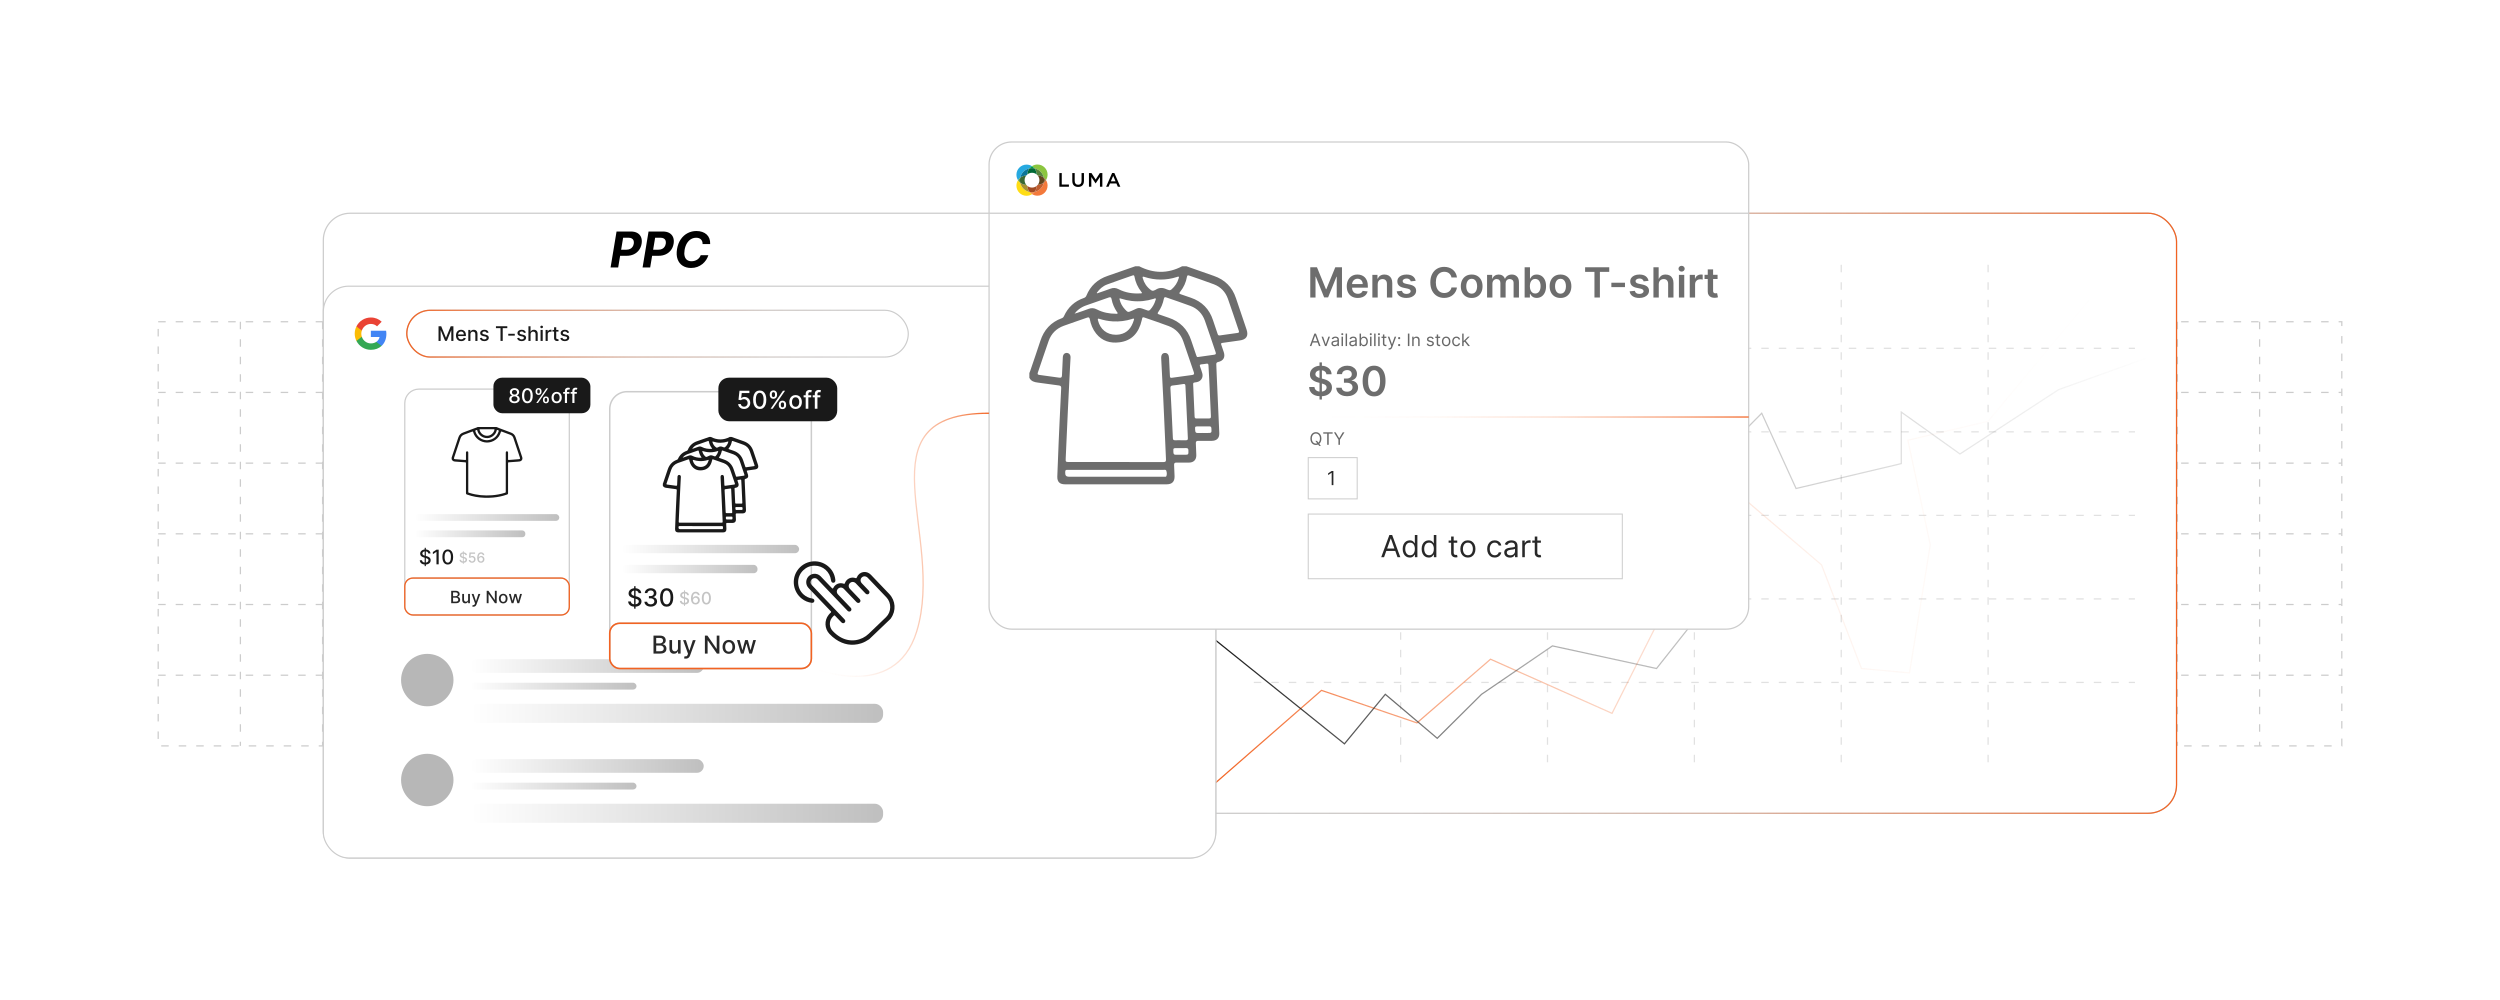 <?xml version="1.0" encoding="UTF-8"?><svg id="b" xmlns="http://www.w3.org/2000/svg" xmlns:xlink="http://www.w3.org/1999/xlink" viewBox="0 0 1000 400"><defs><linearGradient id="c" x1="445.034" y1="205.302" x2="870.861" y2="205.302" gradientUnits="userSpaceOnUse"><stop offset="0" stop-color="#f26322" stop-opacity="0"/><stop offset=".099" stop-color="rgba(242,99,34,.062)" stop-opacity=".062"/><stop offset=".288" stop-color="rgba(242,99,34,.224)" stop-opacity=".224"/><stop offset=".549" stop-color="rgba(242,99,34,.487)" stop-opacity=".487"/><stop offset=".868" stop-color="rgba(242,99,34,.844)" stop-opacity=".844"/><stop offset="1" stop-color="#f26322"/></linearGradient><linearGradient id="d" x1="486.156" y1="205.513" x2="854.176" y2="205.513" gradientUnits="userSpaceOnUse"><stop offset="0" stop-color="#f26322"/><stop offset=".132" stop-color="rgba(242,99,34,.844)" stop-opacity=".844"/><stop offset=".451" stop-color="rgba(242,99,34,.487)" stop-opacity=".487"/><stop offset=".712" stop-color="rgba(242,99,34,.224)" stop-opacity=".224"/><stop offset=".901" stop-color="rgba(242,99,34,.062)" stop-opacity=".062"/><stop offset="1" stop-color="#f26322" stop-opacity="0"/></linearGradient><linearGradient id="e" x1="486.163" y1="220.233" x2="859.828" y2="220.233" gradientUnits="userSpaceOnUse"><stop offset="0" stop-color="#191919"/><stop offset=".351" stop-color="rgba(25,25,25,.594)" stop-opacity=".594"/><stop offset="1" stop-color="#191919" stop-opacity="0"/></linearGradient><filter id="f" filterUnits="userSpaceOnUse"><feOffset dx="0" dy="0"/><feGaussianBlur result="g" stdDeviation="4.251"/><feFlood flood-color="#f26322" flood-opacity=".3"/><feComposite in2="g" operator="in"/><feComposite in="SourceGraphic"/></filter><linearGradient id="h" x1="162.453" y1="133.465" x2="363.571" y2="133.465" gradientUnits="userSpaceOnUse"><stop offset="0" stop-color="#f26322"/><stop offset=".132" stop-color="rgba(242,99,34,.844)" stop-opacity=".844"/><stop offset=".451" stop-color="rgba(242,99,34,.487)" stop-opacity=".487"/><stop offset=".712" stop-color="rgba(242,99,34,.224)" stop-opacity=".224"/><stop offset=".901" stop-color="rgba(242,99,34,.062)" stop-opacity=".062"/><stop offset="1" stop-color="#f26322" stop-opacity="0"/></linearGradient><linearGradient id="i" x1="165.909" y1="207.001" x2="223.721" y2="207.001" gradientUnits="userSpaceOnUse"><stop offset="0" stop-color="#fff"/><stop offset="1" stop-color="#bfbfbf"/></linearGradient><linearGradient id="j" x1="165.909" y1="213.529" x2="210.127" y2="213.529" xlink:href="#i"/><linearGradient id="k" x1="161.651" y1="238.612" x2="227.98" y2="238.612" gradientUnits="userSpaceOnUse"><stop offset="0" stop-color="#f26322"/><stop offset="1" stop-color="#f26322"/></linearGradient><linearGradient id="l" x1="188.17" y1="266.421" x2="281.494" y2="266.421" xlink:href="#i"/><linearGradient id="m" x1="188.17" y1="285.339" x2="353.243" y2="285.339" xlink:href="#i"/><linearGradient id="n" x1="188.17" y1="274.458" x2="254.612" y2="274.458" xlink:href="#i"/><linearGradient id="o" x1="188.17" y1="306.393" x2="281.494" y2="306.393" xlink:href="#i"/><linearGradient id="p" x1="188.17" y1="325.311" x2="353.243" y2="325.311" xlink:href="#i"/><linearGradient id="q" x1="188.17" y1="314.43" x2="254.612" y2="314.43" xlink:href="#i"/><filter id="r" filterUnits="userSpaceOnUse"><feOffset dx="0" dy="0"/><feGaussianBlur result="s" stdDeviation="5.21"/><feFlood flood-color="#f26322" flood-opacity=".3"/><feComposite in2="s" operator="in"/><feComposite in="SourceGraphic"/></filter><linearGradient id="t" x1="248.797" y1="219.617" x2="319.65" y2="219.617" xlink:href="#i"/><linearGradient id="u" x1="248.797" y1="227.618" x2="302.989" y2="227.618" xlink:href="#i"/><linearGradient id="v" x1="243.578" y1="258.359" x2="324.869" y2="258.359" xlink:href="#k"/><filter id="w" filterUnits="userSpaceOnUse"><feOffset dx="0" dy="0"/><feGaussianBlur result="x" stdDeviation="3"/><feFlood flood-color="#f26322" flood-opacity=".2"/><feComposite in2="x" operator="in"/><feComposite in="SourceGraphic"/></filter><linearGradient id="y" x1="324.134" y1="217.919" x2="395.627" y2="217.919" xlink:href="#c"/><linearGradient id="z" x1="523.737" y1="166.809" x2="699.478" y2="166.809" xlink:href="#c"/></defs><rect x="63.275" y="128.697" width="197.275" height="169.664" fill="none" stroke="#ccc" stroke-dasharray="0 0 3 4" stroke-miterlimit="10" stroke-width=".5"/><line x1="63.275" y1="270.084" x2="260.55" y2="270.084" fill="none" stroke="#ccc" stroke-dasharray="0 0 3 4" stroke-miterlimit="10" stroke-width=".5"/><line x1="63.275" y1="241.806" x2="260.55" y2="241.806" fill="none" stroke="#ccc" stroke-dasharray="0 0 3 4" stroke-miterlimit="10" stroke-width=".5"/><line x1="63.275" y1="213.529" x2="260.55" y2="213.529" fill="none" stroke="#ccc" stroke-dasharray="0 0 3 4" stroke-miterlimit="10" stroke-width=".5"/><line x1="63.275" y1="185.252" x2="260.55" y2="185.252" fill="none" stroke="#ccc" stroke-dasharray="0 0 3 4" stroke-miterlimit="10" stroke-width=".5"/><line x1="63.275" y1="156.974" x2="260.55" y2="156.974" fill="none" stroke="#ccc" stroke-dasharray="0 0 3 4" stroke-miterlimit="10" stroke-width=".5"/><line x1="227.671" y1="128.697" x2="227.671" y2="298.361" fill="none" stroke="#ccc" stroke-dasharray="0 0 3 4" stroke-miterlimit="10" stroke-width=".5"/><line x1="194.792" y1="128.697" x2="194.792" y2="298.361" fill="none" stroke="#ccc" stroke-dasharray="0 0 3 4" stroke-miterlimit="10" stroke-width=".5"/><line x1="161.912" y1="128.697" x2="161.912" y2="298.361" fill="none" stroke="#ccc" stroke-dasharray="0 0 3 4" stroke-miterlimit="10" stroke-width=".5"/><line x1="129.033" y1="128.697" x2="129.033" y2="298.361" fill="none" stroke="#ccc" stroke-dasharray="0 0 3 4" stroke-miterlimit="10" stroke-width=".5"/><line x1="96.154" y1="128.697" x2="96.154" y2="298.361" fill="none" stroke="#ccc" stroke-dasharray="0 0 3 4" stroke-miterlimit="10" stroke-width=".5"/><rect x="739.45" y="128.697" width="197.275" height="169.664" fill="none" stroke="#ccc" stroke-dasharray="0 0 3 4" stroke-miterlimit="10" stroke-width=".5"/><line x1="739.45" y1="270.084" x2="936.725" y2="270.084" fill="none" stroke="#ccc" stroke-dasharray="0 0 3 4" stroke-miterlimit="10" stroke-width=".5"/><line x1="739.45" y1="241.806" x2="936.725" y2="241.806" fill="none" stroke="#ccc" stroke-dasharray="0 0 3 4" stroke-miterlimit="10" stroke-width=".5"/><line x1="739.45" y1="213.529" x2="936.725" y2="213.529" fill="none" stroke="#ccc" stroke-dasharray="0 0 3 4" stroke-miterlimit="10" stroke-width=".5"/><line x1="739.45" y1="185.252" x2="936.725" y2="185.252" fill="none" stroke="#ccc" stroke-dasharray="0 0 3 4" stroke-miterlimit="10" stroke-width=".5"/><line x1="739.45" y1="156.974" x2="936.725" y2="156.974" fill="none" stroke="#ccc" stroke-dasharray="0 0 3 4" stroke-miterlimit="10" stroke-width=".5"/><line x1="903.846" y1="128.697" x2="903.846" y2="298.361" fill="none" stroke="#ccc" stroke-dasharray="0 0 3 4" stroke-miterlimit="10" stroke-width=".5"/><line x1="870.967" y1="128.697" x2="870.967" y2="298.361" fill="none" stroke="#ccc" stroke-dasharray="0 0 3 4" stroke-miterlimit="10" stroke-width=".5"/><line x1="838.087" y1="128.697" x2="838.087" y2="298.361" fill="none" stroke="#ccc" stroke-dasharray="0 0 3 4" stroke-miterlimit="10" stroke-width=".5"/><line x1="805.208" y1="128.697" x2="805.208" y2="298.361" fill="none" stroke="#ccc" stroke-dasharray="0 0 3 4" stroke-miterlimit="10" stroke-width=".5"/><line x1="772.329" y1="128.697" x2="772.329" y2="298.361" fill="none" stroke="#ccc" stroke-dasharray="0 0 3 4" stroke-miterlimit="10" stroke-width=".5"/><rect x="445.28" y="85.293" width="425.335" height="240.018" rx="11.349" ry="11.349" fill="#fff" stroke="#ccc" stroke-miterlimit="10" stroke-width=".5"/><rect x="445.28" y="85.293" width="425.335" height="240.018" rx="11.349" ry="11.349" fill="none" stroke="url(#c)" stroke-miterlimit="10" stroke-width=".493"/><g opacity=".59"><line x1="501.513" y1="272.979" x2="853.984" y2="272.979" fill="none" stroke="#ccc" stroke-dasharray="0 0 3 4" stroke-miterlimit="10" stroke-width=".5"/><line x1="501.513" y1="239.565" x2="853.984" y2="239.565" fill="none" stroke="#ccc" stroke-dasharray="0 0 3 4" stroke-miterlimit="10" stroke-width=".5"/><line x1="501.513" y1="206.151" x2="853.984" y2="206.151" fill="none" stroke="#ccc" stroke-dasharray="0 0 3 4" stroke-miterlimit="10" stroke-width=".5"/><line x1="501.513" y1="172.737" x2="853.984" y2="172.737" fill="none" stroke="#ccc" stroke-dasharray="0 0 3 4" stroke-miterlimit="10" stroke-width=".5"/><line x1="501.513" y1="139.323" x2="853.984" y2="139.323" fill="none" stroke="#ccc" stroke-dasharray="0 0 3 4" stroke-miterlimit="10" stroke-width=".5"/><line x1="795.239" y1="105.909" x2="795.239" y2="306.393" fill="none" stroke="#ccc" stroke-dasharray="0 0 3 4" stroke-miterlimit="10" stroke-width=".5"/><line x1="736.494" y1="105.909" x2="736.494" y2="306.393" fill="none" stroke="#ccc" stroke-dasharray="0 0 3 4" stroke-miterlimit="10" stroke-width=".5"/><line x1="677.749" y1="105.909" x2="677.749" y2="306.393" fill="none" stroke="#ccc" stroke-dasharray="0 0 3 4" stroke-miterlimit="10" stroke-width=".5"/><line x1="619.003" y1="105.909" x2="619.003" y2="306.393" fill="none" stroke="#ccc" stroke-dasharray="0 0 3 4" stroke-miterlimit="10" stroke-width=".5"/><line x1="560.258" y1="105.909" x2="560.258" y2="306.393" fill="none" stroke="#ccc" stroke-dasharray="0 0 3 4" stroke-miterlimit="10" stroke-width=".5"/></g><polyline points="486.32 313.042 528.588 276.147 566.777 289.159 596.202 263.684 644.816 285.339 690.871 193.73 728.611 225.952 744.602 267.408 763.792 269.158 772.108 217.919 763.153 176.097 795.239 168.502 853.984 97.956" fill="none" stroke="url(#d)" stroke-miterlimit="10" stroke-width=".5"/><polyline points="486.32 256.16 537.78 297.537 554.121 277.724 574.896 295.322 592.616 277.724 620.968 258.359 662.61 267.408 686.088 237.732 668.812 201.445 704.694 165.295 718.427 195.398 760.512 185.445 760.512 164.841 783.991 181.586 823.418 155.867 859.744 142.815" fill="none" stroke="url(#e)" stroke-miterlimit="10" stroke-width=".5"/><rect x="129.332" y="85.293" width="356.988" height="257.905" rx="10.778" ry="10.778" fill="#fff" stroke="#ccc" stroke-miterlimit="10" stroke-width=".5"/><rect x="129.332" y="114.472" width="356.988" height="228.725" rx="10.15" ry="10.15" fill="#fff" stroke="#ccc" stroke-miterlimit="10" stroke-width=".471"/><path d="M154.553,133.612c0-.459-.041-.899-.118-1.323h-6.09v2.504h3.48c-.153.805-.611,1.487-1.299,1.946v1.628h2.098c1.223-1.129,1.928-2.786,1.928-4.755Z" fill="#4285f4" stroke-width="0"/><path d="M148.346,139.931c1.746,0,3.209-.576,4.279-1.563l-2.098-1.628c-.576.388-1.311.623-2.181.623-1.681,0-3.109-1.134-3.621-2.663h-2.151v1.669c1.064,2.11,3.245,3.562,5.772,3.562Z" fill="#34a853" stroke-width="0"/><path d="M144.726,134.694c-.129-.388-.206-.799-.206-1.228s.076-.841.206-1.228v-1.669h-2.151c-.441.87-.694,1.851-.694,2.898s.253,2.028.694,2.898l1.675-1.305.476-.364Z" fill="#fbbc05" stroke-width="0"/><path d="M148.346,129.574c.952,0,1.799.329,2.475.964l1.851-1.851c-1.123-1.046-2.58-1.687-4.326-1.687-2.527,0-4.708,1.452-5.772,3.568l2.151,1.669c.511-1.528,1.94-2.663,3.621-2.663Z" fill="#ea4335" stroke-width="0"/><path d="M141.881,127h12.931v12.931h-12.931v-12.931Z" fill="none" stroke-width="0"/><rect x="162.715" y="124.116" width="200.594" height="18.699" rx="9.35" ry="9.35" fill="#fff" filter="url(#f)" stroke="#ccc" stroke-miterlimit="10" stroke-width=".471"/><rect x="162.715" y="124.116" width="200.594" height="18.699" rx="9.35" ry="9.35" fill="none" stroke="url(#h)" stroke-miterlimit="10" stroke-width=".523"/><path d="M175.409,130.497h1.074l1.868,4.56h.069l1.868-4.56h1.074v5.866h-.842v-4.245h-.054l-1.73,4.236h-.699l-1.73-4.239h-.054v4.248h-.842v-5.866Z" fill="#191919" stroke-width="0"/><path d="M184.478,136.452c-.434,0-.807-.093-1.119-.279s-.553-.449-.722-.788c-.169-.339-.254-.736-.254-1.192,0-.451.085-.849.254-1.192.169-.344.406-.611.71-.805.304-.192.661-.289,1.07-.289.248,0,.489.041.722.123s.442.211.627.387c.185.176.331.403.438.683.107.28.161.62.161,1.019v.304h-3.498v-.642h2.658c0-.226-.046-.425-.138-.6-.091-.175-.22-.314-.385-.414-.165-.102-.358-.152-.58-.152-.24,0-.45.059-.628.177-.179.117-.316.27-.413.458-.097.189-.144.392-.144.611v.502c0,.294.052.544.156.75.104.206.25.363.437.472.187.107.406.161.656.161.162,0,.31-.023.444-.069.134-.047.249-.117.347-.211.097-.094.172-.209.223-.347l.811.146c-.065.238-.181.447-.348.626-.168.178-.377.316-.627.415s-.537.147-.858.147Z" fill="#191919" stroke-width="0"/><path d="M188.176,133.751v2.612h-.856v-4.4h.822v.717h.054c.102-.233.26-.42.477-.561s.49-.212.821-.212c.3,0,.562.062.788.188.226.125.4.31.524.557.124.247.186.552.186.914v2.799h-.856v-2.695c0-.319-.083-.569-.249-.749-.167-.181-.395-.272-.685-.272-.199,0-.375.043-.529.129s-.275.212-.364.377-.133.364-.133.598Z" fill="#191919" stroke-width="0"/><path d="M195.435,133.037l-.776.138c-.033-.099-.084-.193-.153-.283s-.164-.163-.282-.221c-.118-.058-.266-.086-.444-.086-.243,0-.445.054-.607.162-.162.107-.244.246-.244.416,0,.147.055.266.164.355s.285.163.527.221l.699.16c.405.094.707.238.905.433.198.195.298.448.298.76,0,.263-.076.498-.228.703s-.363.366-.633.482c-.271.116-.583.175-.939.175-.493,0-.894-.105-1.206-.316-.311-.211-.502-.512-.573-.901l.828-.126c.051.216.157.379.318.488.16.11.37.165.627.165.281,0,.505-.059.673-.176.168-.118.252-.262.252-.432,0-.138-.051-.253-.153-.347-.102-.094-.258-.164-.468-.212l-.745-.163c-.411-.094-.714-.242-.909-.447-.196-.204-.294-.463-.294-.776,0-.26.073-.486.218-.682.145-.194.346-.347.602-.457.256-.109.549-.164.879-.164.476,0,.85.102,1.123.308s.454.479.541.823Z" fill="#191919" stroke-width="0"/><path d="M198.377,131.259v-.762h4.54v.762h-1.831v5.104h-.882v-5.104h-1.828Z" fill="#191919" stroke-width="0"/><path d="M205.908,133.513v.742h-2.601v-.742h2.601Z" fill="#191919" stroke-width="0"/><path d="M210.348,133.037l-.776.138c-.033-.099-.084-.193-.153-.283s-.164-.163-.282-.221c-.118-.058-.266-.086-.444-.086-.243,0-.445.054-.607.162-.162.107-.244.246-.244.416,0,.147.055.266.164.355s.285.163.527.221l.699.16c.405.094.707.238.905.433.198.195.298.448.298.76,0,.263-.076.498-.228.703s-.363.366-.633.482c-.271.116-.583.175-.939.175-.493,0-.894-.105-1.206-.316-.311-.211-.502-.512-.573-.901l.828-.126c.051.216.157.379.318.488.16.11.37.165.627.165.281,0,.505-.059.673-.176.168-.118.252-.262.252-.432,0-.138-.051-.253-.153-.347-.102-.094-.258-.164-.468-.212l-.745-.163c-.411-.094-.714-.242-.909-.447-.196-.204-.294-.463-.294-.776,0-.26.073-.486.218-.682.145-.194.346-.347.602-.457.256-.109.549-.164.879-.164.476,0,.85.102,1.123.308s.454.479.541.823Z" fill="#191919" stroke-width="0"/><path d="M212.23,133.751v2.612h-.856v-5.866h.845v2.183h.054c.103-.237.261-.425.473-.565s.489-.209.831-.209c.302,0,.565.061.792.185.226.125.402.31.527.555s.188.552.188.918v2.799h-.856v-2.695c0-.323-.083-.573-.249-.752s-.398-.269-.693-.269c-.202,0-.383.043-.542.129-.16.086-.285.212-.376.377s-.136.364-.136.598Z" fill="#191919" stroke-width="0"/><path d="M216.661,131.284c-.149,0-.276-.05-.382-.15-.106-.1-.159-.22-.159-.359,0-.142.053-.262.159-.362s.233-.15.382-.15.276.05.382.15.159.22.159.359c0,.142-.053.263-.159.362-.106.101-.233.15-.382.15ZM216.228,136.363v-4.4h.856v4.4h-.856Z" fill="#191919" stroke-width="0"/><path d="M218.237,136.363v-4.4h.828v.699h.046c.08-.236.222-.423.425-.56.203-.137.434-.205.692-.205.053,0,.117.002.19.006.073.004.131.009.173.014v.819c-.035-.009-.096-.021-.184-.032-.088-.013-.176-.019-.264-.019-.202,0-.382.042-.54.127-.158.085-.282.202-.374.352-.092.149-.138.32-.138.512v2.687h-.856Z" fill="#191919" stroke-width="0"/><path d="M223.39,131.963v.688h-2.404v-.688h2.404ZM221.631,130.909h.857v4.162c0,.166.024.291.074.374s.114.14.193.169.166.044.259.044c.069,0,.129-.004.181-.014.051-.01.091-.018.12-.023l.155.708c-.05.019-.121.038-.212.059-.092.019-.206.031-.344.033-.226.004-.435-.037-.63-.121s-.352-.214-.473-.389c-.12-.176-.181-.397-.181-.662v-4.34Z" fill="#191919" stroke-width="0"/><path d="M227.632,133.037l-.776.138c-.033-.099-.084-.193-.153-.283s-.164-.163-.282-.221c-.118-.058-.266-.086-.444-.086-.243,0-.445.054-.607.162-.162.107-.244.246-.244.416,0,.147.055.266.164.355s.285.163.527.221l.699.16c.405.094.707.238.905.433.198.195.298.448.298.76,0,.263-.076.498-.228.703s-.363.366-.633.482c-.271.116-.583.175-.939.175-.493,0-.894-.105-1.206-.316-.311-.211-.502-.512-.573-.901l.828-.126c.051.216.157.379.318.488.16.11.37.165.627.165.281,0,.505-.059.673-.176.168-.118.252-.262.252-.432,0-.138-.051-.253-.153-.347-.102-.094-.258-.164-.468-.212l-.745-.163c-.411-.094-.714-.242-.909-.447-.196-.204-.294-.463-.294-.776,0-.26.073-.486.218-.682.145-.194.346-.347.602-.457.256-.109.549-.164.879-.164.476,0,.85.102,1.123.308s.454.479.541.823Z" fill="#191919" stroke-width="0"/><rect x="161.912" y="155.643" width="65.805" height="89.868" rx="5.652" ry="5.652" fill="#fff" stroke="#ccc" stroke-miterlimit="10" stroke-width=".49"/><rect x="165.909" y="205.643" width="57.812" height="2.717" rx="1.359" ry="1.359" fill="url(#i)" stroke-width="0"/><rect x="165.909" y="212.171" width="44.218" height="2.717" rx="1.188" ry="1.188" fill="url(#j)" stroke-width="0"/><rect x="161.912" y="231.229" width="65.805" height="14.767" rx="3.225" ry="3.225" fill="#fff" stroke="#ccc" stroke-miterlimit="10" stroke-width=".471"/><rect x="161.912" y="231.229" width="65.805" height="14.767" rx="3.225" ry="3.225" fill="none" stroke="url(#k)" stroke-miterlimit="10" stroke-width=".523"/><path d="M180.476,241.288v-4.966h1.818c.352,0,.644.058.875.174.231.115.404.272.519.468s.172.417.172.663c0,.207-.038.381-.114.522-.076.142-.178.255-.304.34-.127.085-.267.146-.418.185v.048c.165.009.326.061.484.159.157.098.288.236.392.416.103.179.155.398.155.654,0,.254-.059.481-.178.683-.119.201-.302.36-.549.477-.248.117-.564.176-.948.176h-1.903ZM181.226,238.471h1.003c.169,0,.32-.032.455-.097.135-.065.243-.156.323-.273s.12-.256.12-.415c0-.206-.072-.378-.216-.517-.144-.14-.365-.209-.662-.209h-1.023v1.511ZM181.226,240.645h1.081c.359,0,.616-.069.771-.208.155-.14.233-.314.233-.521,0-.157-.04-.301-.119-.432-.08-.131-.192-.235-.338-.312-.146-.078-.32-.117-.52-.117h-1.108v1.591Z" fill="#282828" stroke-width="0"/><path d="M187.243,239.743v-2.18h.727v3.725h-.713v-.644h-.039c-.086.198-.223.363-.411.495-.188.132-.422.198-.702.198-.239,0-.451-.054-.634-.159s-.327-.263-.432-.472c-.104-.208-.156-.466-.156-.773v-2.369h.725v2.282c0,.254.07.456.211.606.141.15.323.226.548.226.136,0,.271-.033.406-.102.135-.067.247-.171.337-.308.09-.138.134-.312.132-.524Z" fill="#282828" stroke-width="0"/><path d="M189.401,242.685c-.108,0-.207-.009-.296-.025s-.155-.035-.199-.055l.174-.594c.133.035.251.051.354.046s.195-.044.275-.116c.08-.073.15-.191.212-.356l.09-.247-1.363-3.773h.776l.943,2.891h.039l.943-2.891h.778l-1.535,4.222c-.071.194-.162.358-.272.493-.11.135-.241.236-.393.305-.152.067-.328.102-.528.102Z" fill="#282828" stroke-width="0"/><path d="M198.685,236.322v4.966h-.689l-2.524-3.642h-.046v3.642h-.75v-4.966h.693l2.526,3.647h.046v-3.647h.742Z" fill="#282828" stroke-width="0"/><path d="M201.286,241.363c-.349,0-.654-.08-.914-.24s-.462-.384-.606-.672c-.144-.287-.216-.623-.216-1.008,0-.387.072-.725.216-1.014.144-.289.346-.515.606-.674.26-.16.565-.24.914-.24s.654.08.914.24c.26.159.462.385.606.674.144.289.216.627.216,1.014,0,.385-.072.721-.216,1.008-.144.288-.346.512-.606.672s-.565.24-.914.24ZM201.289,240.755c.226,0,.414-.06.562-.18.148-.119.259-.278.331-.477.072-.199.108-.418.108-.657,0-.237-.036-.456-.108-.655-.072-.2-.183-.36-.331-.481-.149-.121-.336-.182-.562-.182-.228,0-.417.06-.566.182s-.26.281-.332.481c-.072.199-.108.418-.108.655,0,.239.036.458.108.657s.183.358.332.477c.149.12.338.18.566.18Z" fill="#282828" stroke-width="0"/><path d="M204.637,241.288l-1.096-3.725h.75l.73,2.735h.037l.732-2.735h.75l.727,2.724h.037l.725-2.724h.75l-1.094,3.725h-.739l-.756-2.688h-.056l-.756,2.688h-.737Z" fill="#282828" stroke-width="0"/><path d="M171.337,221.397c-.031-.272-.157-.482-.378-.632-.222-.15-.5-.225-.836-.225-.241,0-.449.037-.625.112-.176.076-.312.179-.408.31-.097.131-.145.279-.145.445,0,.14.033.26.099.361s.153.185.261.254c.108.067.224.124.348.169.124.045.244.081.358.11l.573.148c.187.046.379.108.576.186s.379.182.547.31.304.286.408.476c.104.189.156.415.156.679,0,.332-.086.627-.257.885s-.418.461-.742.61c-.324.148-.715.224-1.173.224-.44,0-.819-.07-1.14-.209-.321-.14-.572-.338-.753-.595-.182-.257-.282-.561-.301-.915h.888c.018.212.086.388.208.528.121.141.277.244.467.312.19.067.398.102.626.102.25,0,.473-.04.669-.119s.35-.19.462-.332.169-.309.169-.5c0-.174-.049-.316-.147-.427-.098-.111-.231-.202-.398-.275-.168-.072-.356-.137-.566-.191l-.693-.19c-.47-.128-.841-.315-1.116-.565-.274-.248-.411-.576-.411-.985,0-.338.092-.633.275-.885.183-.252.432-.448.745-.589s.666-.211,1.06-.211c.397,0,.748.07,1.053.21.304.139.544.33.72.574.176.243.268.522.275.838h-.854ZM169.867,226.456v-7.333h.47v7.333h-.47Z" fill="#191919" stroke-width="0"/><path d="M175.473,219.856v5.866h-.888v-4.979h-.034l-1.404.917v-.849l1.464-.956h.862Z" fill="#191919" stroke-width="0"/><path d="M179.103,225.82c-.453-.002-.839-.121-1.16-.358-.321-.236-.566-.581-.736-1.034-.17-.452-.255-.998-.255-1.636,0-.636.085-1.179.256-1.63.171-.45.417-.794.739-1.031.322-.236.707-.355,1.156-.355.449,0,.834.119,1.154.357.321.237.566.581.738,1.031.171.449.256.992.256,1.628,0,.64-.085,1.185-.255,1.638-.17.451-.415.796-.736,1.034-.321.237-.707.356-1.157.356ZM179.103,225.056c.397,0,.708-.194.932-.582.225-.388.337-.948.337-1.682,0-.486-.051-.898-.153-1.236-.102-.337-.248-.593-.439-.768s-.416-.262-.677-.262c-.396,0-.706.194-.931.584-.226.39-.339.95-.341,1.682,0,.489.051.902.153,1.239.102.337.248.592.436.765.19.173.416.26.682.26Z" fill="#191919" stroke-width="0"/><path d="M186.168,222.055c-.021-.188-.108-.333-.262-.436-.153-.103-.346-.155-.578-.155-.167,0-.31.026-.432.078-.122.053-.215.123-.282.214-.066.091-.1.193-.1.308,0,.097.023.18.068.25.046.069.106.128.18.175.075.047.155.086.241.117.085.03.168.056.248.076l.396.102c.129.032.262.074.398.129.136.054.262.125.378.214.116.088.21.197.282.328.072.131.108.287.108.47,0,.23-.059.434-.177.611-.118.178-.289.318-.513.422-.224.102-.494.154-.81.154-.303,0-.566-.048-.788-.144s-.396-.233-.521-.411c-.125-.177-.194-.388-.207-.632h.614c.012.146.06.268.143.365.084.097.191.169.323.216s.275.07.433.07c.173,0,.327-.027.462-.083.135-.055.242-.131.32-.23.078-.098.117-.213.117-.345,0-.12-.034-.219-.102-.295-.068-.077-.16-.141-.275-.19-.115-.05-.246-.095-.391-.133l-.479-.131c-.325-.088-.582-.218-.771-.39-.19-.172-.284-.398-.284-.681,0-.233.064-.438.19-.612.127-.174.298-.31.515-.406.216-.098.46-.145.732-.145.274,0,.517.048.728.144.21.096.377.229.498.397.121.169.185.361.19.579h-.59ZM185.153,225.551v-5.067h.325v5.067h-.325Z" fill="#c4c4c4" stroke-width="0"/><path d="M188.827,225.1c-.248,0-.471-.048-.668-.144s-.354-.228-.472-.396c-.118-.167-.18-.358-.188-.573h.594c.015.174.092.317.232.429.14.112.307.169.502.169.156,0,.294-.036.415-.108.121-.071.215-.171.285-.298s.104-.272.104-.434c0-.165-.036-.311-.107-.441-.071-.129-.169-.231-.294-.305-.124-.074-.268-.111-.428-.112-.123,0-.247.021-.371.062-.124.043-.224.098-.301.167l-.56-.083.228-2.043h2.229v.524h-1.72l-.129,1.134h.024c.079-.076.185-.141.316-.191.131-.052.272-.077.422-.077.247,0,.467.059.66.176s.346.277.458.48c.111.202.167.435.165.697.002.263-.058.497-.177.703-.12.206-.285.367-.495.485s-.452.178-.724.178Z" fill="#c4c4c4" stroke-width="0"/><path d="M192.36,225.1c-.181-.003-.358-.036-.533-.1-.175-.062-.334-.169-.476-.316s-.256-.347-.342-.596c-.085-.249-.127-.56-.127-.935,0-.353.035-.668.106-.942.07-.274.172-.506.306-.695s.294-.334.483-.433c.189-.1.401-.148.636-.148.241,0,.456.047.643.143.188.095.34.227.457.394.117.168.191.358.223.572h-.604c-.041-.169-.122-.307-.243-.414-.122-.106-.28-.16-.475-.16-.297,0-.528.13-.694.388-.166.259-.249.619-.251,1.079h.03c.07-.114.156-.213.258-.294.102-.081.217-.144.344-.188.127-.045.262-.066.403-.066.235,0,.448.057.639.171.19.114.343.272.456.472.114.201.17.431.17.69s-.059.493-.175.703c-.117.209-.281.375-.492.497-.211.122-.458.182-.741.18ZM192.358,224.585c.156,0,.295-.038.418-.115.123-.076.22-.18.291-.309s.107-.273.107-.434c0-.155-.035-.298-.104-.426s-.165-.23-.285-.305-.258-.113-.413-.113c-.118,0-.226.022-.326.067s-.187.107-.262.186-.134.17-.177.273c-.043.102-.065.21-.065.323,0,.152.035.292.106.422.07.129.168.233.291.311.123.079.263.118.418.118Z" fill="#c4c4c4" stroke-width="0"/><path d="M198.564,170.803c.791.351,1.613.621,2.421.929,1.161.443,2.326.874,3.489,1.314.882.334,1.474.954,1.772,1.847.881,2.636,1.76,5.274,2.635,7.912.303.914-.152,1.65-1.103,1.791-.281.042-.567.059-.851.081-1.091.081-2.183.162-3.275.237-.418.029-.426.029-.426.452,0,3.914,0,7.828-0,11.742,0,.51-.045.575-.516.745-1.75.631-3.56.979-5.409,1.161-1.194.118-2.391.139-3.586.091-2.347-.094-4.648-.468-6.866-1.271-.398-.144-.463-.239-.463-.673-0-3.905-0-7.809-0-11.714,0-.517-.001-.503-.511-.538-1.303-.089-2.605-.196-3.908-.286-.637-.044-1.063-.363-1.31-.942,0-.221,0-.442,0-.663.013-.034.029-.068.04-.103.881-2.647,1.767-5.292,2.64-7.941.316-.958.931-1.608,1.876-1.959,1.286-.477,2.571-.958,3.853-1.446.662-.252,1.338-.467,1.981-.766h7.516ZM187.309,188.876c0,2.552-.002,5.103.002,7.655.001.514-.093.447.454.618,2.937.92,5.943,1.182,9.003.954,1.742-.13,3.448-.437,5.115-.961.418-.131.419-.128.419-.565,0-5.158-0-10.317.001-15.475,0-.387.162-.589.463-.587.3.001.458.203.459.592.001.866.009,1.732-.005,2.598-.004.263.1.304.33.284,1.329-.113,2.658-.219,3.988-.319.44-.033.568-.19.431-.603-.87-2.621-1.745-5.241-2.618-7.861-.208-.625-.618-1.056-1.237-1.287-1.138-.425-2.278-.849-3.413-1.283-.2-.077-.278-.056-.34.169-.717,2.609-3.162,4.267-5.629,4.217-2.548-.051-4.796-1.74-5.479-4.197-.06-.216-.122-.277-.352-.188-1.082.419-2.166.833-3.259,1.221-.735.261-1.199.743-1.435,1.484-.366,1.149-.76,2.289-1.141,3.434-.477,1.433-.955,2.865-1.428,4.299-.121.368-.008.562.332.589,1.385.11,2.769.217,4.154.33.188.015.269-.042.264-.242-.01-.451-.003-.903-.003-1.354 0-.479-.005-.958.005-1.437.005-.249.179-.421.408-.443.235-.022.451.122.495.347.021.107.015.22.015.33.001,2.561.001,5.122.001,7.682ZM194.834,171.71c-.929,0-1.859.005-2.788-.004-.219-.002-.266.06-.216.273.308,1.326,1.571,2.33,2.96,2.341,1.388.012,2.673-.999,2.989-2.339.05-.21.009-.278-.213-.276-.911.009-1.822.004-2.732.004ZM194.811,176.1c.155-.017.311-.032.466-.052,2.065-.262,3.434-1.389,4.129-3.341.176-.494.159-.486-.318-.68-.245-.1-.337-.074-.406.205-.424,1.707-1.984,2.951-3.658,3.019-2.037.083-3.608-1.278-4.057-2.864-.135-.475-.136-.46-.605-.299-.231.079-.292.177-.226.419.574,2.097,2.508,3.585,4.676,3.593Z" fill="#191919" stroke-width="0"/><rect x="197.368" y="151.075" width="38.791" height="14.219" rx="3.447" ry="3.447" fill="#191919" stroke-width="0"/><path d="M205.796,161.287c-.411,0-.773-.07-1.087-.212s-.56-.336-.738-.584c-.177-.249-.265-.531-.263-.849-.002-.248.049-.477.153-.685.104-.209.246-.384.425-.524.179-.141.38-.23.602-.268v-.034c-.292-.071-.526-.228-.702-.47-.175-.243-.262-.521-.26-.837-.002-.3.078-.567.239-.804.162-.235.384-.421.666-.557.283-.136.605-.204.965-.204.357,0,.677.068.959.205s.503.323.666.559c.162.236.244.503.246.801-.002.315-.091.594-.269.837-.178.242-.409.398-.693.47v.034c.22.038.418.127.594.268.177.141.318.315.424.524s.16.438.162.685c-.002.317-.092.6-.269.849-.178.248-.424.442-.738.584s-.675.212-1.081.212ZM205.796,160.562c.243,0,.453-.041.63-.122s.315-.194.413-.341c.097-.145.147-.317.149-.514-.002-.204-.055-.385-.159-.542-.104-.156-.245-.279-.422-.369s-.381-.135-.61-.135c-.231,0-.436.045-.616.135s-.321.213-.424.369c-.103.157-.154.338-.152.542-.002.196.045.368.142.514.097.146.234.26.414.341s.392.122.636.122ZM205.796,157.833c.195,0,.368-.04.519-.118s.27-.186.357-.326.131-.303.133-.49c-.002-.183-.045-.344-.13-.481-.085-.137-.203-.243-.354-.319-.151-.075-.326-.112-.524-.112-.202,0-.379.037-.531.112-.152.076-.27.183-.353.319-.085.138-.126.299-.123.481-.002.188.041.351.127.49s.205.248.356.326.327.118.525.118Z" fill="#fff" stroke-width="0"/><path d="M210.95,161.305c-.453-.002-.839-.121-1.16-.358-.321-.236-.566-.581-.736-1.034-.17-.452-.255-.998-.255-1.636,0-.636.085-1.179.256-1.63.171-.45.417-.794.739-1.031.322-.236.707-.355,1.156-.355.449,0,.834.119,1.154.357.321.237.566.581.738,1.031.171.449.256.992.256,1.628,0,.64-.085,1.185-.255,1.638-.17.451-.415.796-.736,1.034-.321.237-.707.356-1.157.356ZM210.95,160.54c.397,0,.708-.194.932-.582.225-.388.337-.948.337-1.682,0-.486-.051-.898-.153-1.236-.102-.337-.248-.593-.439-.768s-.416-.262-.677-.262c-.396,0-.706.194-.931.584-.226.39-.339.95-.341,1.682,0,.489.051.902.153,1.239.102.337.248.592.436.765.19.173.416.26.682.26Z" fill="#fff" stroke-width="0"/><path d="M214.23,156.75v-.31c0-.222.046-.425.139-.61.093-.185.228-.333.407-.443.179-.111.395-.167.649-.167.26,0,.477.056.653.167.175.11.308.259.398.443.09.185.135.389.135.61v.31c0,.222-.045.424-.136.608s-.225.332-.401.444c-.177.111-.393.167-.649.167-.26,0-.478-.056-.655-.167-.176-.112-.31-.26-.402-.444s-.137-.387-.137-.608ZM214.501,161.207l4.033-5.866h.685l-4.033,5.866h-.685ZM214.899,156.44v.31c0,.164.039.312.116.446s.213.201.408.201c.191,0,.325-.067.402-.201.078-.134.116-.282.116-.446v-.31c0-.164-.037-.314-.112-.447-.075-.133-.21-.2-.407-.2-.191,0-.326.067-.405.2-.08.134-.119.283-.119.447ZM217.18,160.107v-.31c0-.222.046-.425.139-.609.092-.184.228-.332.407-.443.178-.112.395-.168.649-.168.259,0,.477.056.653.166.176.111.309.259.4.444.09.185.136.389.136.61v.31c0,.221-.046.424-.137.608-.092.185-.226.332-.403.444-.176.111-.393.167-.648.167-.258,0-.476-.056-.653-.167-.178-.112-.312-.26-.404-.444-.092-.185-.138-.388-.138-.608ZM217.847,159.798v.31c0,.164.039.312.118.446.078.134.215.201.41.201.193,0,.327-.067.404-.201.076-.134.114-.282.114-.446v-.31c0-.164-.037-.314-.11-.447-.074-.134-.21-.2-.408-.2-.191,0-.327.066-.407.2-.08.134-.12.283-.12.447Z" fill="#fff" stroke-width="0"/><path d="M222.663,161.296c-.413,0-.772-.095-1.08-.283-.308-.19-.546-.454-.716-.794-.17-.34-.255-.737-.255-1.191,0-.457.085-.856.255-1.197.17-.342.408-.607.716-.797.308-.189.667-.283,1.08-.283s.772.095,1.08.283c.307.19.546.455.716.797s.255.74.255,1.197c0,.454-.085.852-.255,1.191s-.409.605-.716.794c-.308.189-.667.283-1.08.283ZM222.666,160.577c.267,0,.489-.071.665-.212.176-.142.306-.33.391-.565.085-.235.127-.494.127-.776,0-.281-.043-.539-.127-.775-.085-.235-.215-.425-.391-.568s-.398-.215-.665-.215c-.27,0-.492.071-.669.215s-.308.333-.393.568c-.085.236-.127.494-.127.775,0,.282.043.541.127.776.085.234.216.423.393.565.177.141.399.212.669.212Z" fill="#fff" stroke-width="0"/><path d="M227.762,156.806v.688h-2.487v-.688h2.487ZM225.957,161.207v-4.91c0-.274.06-.503.18-.685.121-.183.28-.319.478-.41s.415-.136.647-.136c.172,0,.319.014.441.042.123.027.213.053.273.075l-.201.693c-.04-.012-.092-.025-.155-.041-.063-.017-.139-.024-.229-.024-.208,0-.356.051-.445.154s-.133.252-.133.447v4.795h-.856Z" fill="#fff" stroke-width="0"/><path d="M230.738,156.806v.688h-2.487v-.688h2.487ZM228.933,161.207v-4.91c0-.274.06-.503.18-.685.121-.183.28-.319.478-.41s.415-.136.647-.136c.172,0,.319.014.441.042.123.027.213.053.273.075l-.201.693c-.04-.012-.092-.025-.155-.041-.063-.017-.139-.024-.229-.024-.208,0-.356.051-.445.154s-.133.252-.133.447v4.795h-.856Z" fill="#fff" stroke-width="0"/><circle cx="170.911" cy="272.033" r="10.486" fill="#b7b7b7" stroke-width="0"/><rect x="188.17" y="263.684" width="93.324" height="5.474" rx="2.737" ry="2.737" fill="url(#l)" stroke-width="0"/><rect x="188.17" y="281.519" width="165.073" height="7.64" rx="3.272" ry="3.272" fill="url(#m)" stroke-width="0"/><rect x="188.17" y="273.09" width="66.441" height="2.737" rx="1.369" ry="1.369" fill="url(#n)" stroke-width="0"/><circle cx="170.911" cy="312.005" r="10.486" fill="#b7b7b7" stroke-width="0"/><rect x="188.17" y="303.656" width="93.324" height="5.474" rx="2.737" ry="2.737" fill="url(#o)" stroke-width="0"/><rect x="188.17" y="321.491" width="165.073" height="7.64" rx="3.272" ry="3.272" fill="url(#p)" stroke-width="0"/><rect x="188.17" y="313.062" width="66.441" height="2.737" rx="1.369" ry="1.369" fill="url(#q)" stroke-width="0"/><g filter="url(#r)"><rect x="243.898" y="156.673" width="80.65" height="110.14" rx="6.927" ry="6.927" fill="#fff" stroke="#ccc" stroke-miterlimit="10" stroke-width=".601"/><rect x="248.797" y="217.952" width="70.853" height="3.33" rx="1.665" ry="1.665" fill="url(#t)" stroke-width="0"/><rect x="248.797" y="225.952" width="54.193" height="3.33" rx="1.456" ry="1.456" fill="url(#u)" stroke-width="0"/><rect x="243.898" y="249.31" width="80.65" height="18.098" rx="3.952" ry="3.952" fill="#fff" stroke="#ccc" stroke-miterlimit="10" stroke-width=".577"/><rect x="243.898" y="249.31" width="80.65" height="18.098" rx="3.952" ry="3.952" fill="none" stroke="url(#v)" stroke-miterlimit="10" stroke-width=".642"/><path d="M261.395,261.433v-7.19h2.633c.51,0,.933.084,1.268.251.335.168.585.394.751.678.166.284.249.605.249.961,0,.299-.055.552-.165.756-.11.205-.257.369-.44.492-.184.122-.386.212-.606.269v.069c.239.012.473.089.701.231s.417.342.567.602c.15.261.225.576.225.948,0,.367-.086.697-.258.988-.172.292-.437.522-.795.691-.358.17-.815.255-1.373.255h-2.756ZM262.479,257.353h1.454c.244,0,.463-.047.658-.141s.351-.226.467-.396c.116-.169.173-.37.173-.602,0-.298-.104-.547-.312-.748-.208-.201-.528-.302-.959-.302h-1.482v2.188ZM262.479,260.502h1.566c.519,0,.892-.101,1.117-.302.225-.201.337-.453.337-.755,0-.227-.058-.435-.172-.625-.115-.19-.278-.34-.49-.452-.212-.112-.463-.169-.753-.169h-1.605v2.303Z" fill="#282828" stroke-width="0"/><path d="M271.193,259.196v-3.156h1.053v5.393h-1.032v-.934h-.056c-.124.288-.322.527-.595.718-.273.19-.611.286-1.016.286-.346,0-.652-.077-.918-.231s-.474-.381-.625-.683-.227-.675-.227-1.12v-3.43h1.05v3.304c0,.367.102.66.306.878s.468.326.793.326c.197,0,.393-.049.588-.147s.358-.247.488-.446c.13-.198.194-.451.191-.758Z" fill="#282828" stroke-width="0"/><path d="M274.318,263.455c-.157,0-.3-.013-.428-.037-.129-.024-.225-.051-.288-.079l.253-.86c.192.052.363.074.513.067.149-.008.283-.064.398-.169s.218-.277.307-.516l.13-.358-1.973-5.463h1.123l1.366,4.185h.056l1.366-4.185h1.127l-2.222,6.112c-.103.281-.234.519-.394.715-.159.195-.349.342-.568.44-.22.098-.476.147-.766.147Z" fill="#282828" stroke-width="0"/><path d="M287.761,254.242v7.19h-.997l-3.655-5.273h-.067v5.273h-1.085v-7.19h1.004l3.658,5.28h.067v-5.28h1.074Z" fill="#282828" stroke-width="0"/><path d="M291.527,261.541c-.505,0-.947-.115-1.323-.347-.377-.232-.669-.557-.878-.973-.208-.417-.312-.903-.312-1.461,0-.56.104-1.048.312-1.468.208-.419.501-.744.878-.976.377-.231.818-.348,1.323-.348.506,0,.947.116,1.324.348.377.231.669.557.877.976.208.42.312.908.312,1.468,0,.558-.104,1.044-.312,1.461-.208.416-.501.74-.877.973-.377.231-.818.347-1.324.347ZM291.531,260.66c.328,0,.599-.087.815-.26s.376-.403.479-.691.156-.606.156-.951c0-.345-.052-.661-.156-.95s-.264-.521-.479-.696c-.215-.176-.487-.264-.815-.264-.33,0-.603.088-.82.264-.216.175-.377.407-.481.696-.104.289-.156.606-.156.95,0,.346.052.663.156.951.104.288.265.519.481.691.217.173.49.26.82.26Z" fill="#282828" stroke-width="0"/><path d="M296.379,261.433l-1.586-5.393h1.085l1.057,3.96h.052l1.06-3.96h1.085l1.053,3.942h.053l1.05-3.942h1.085l-1.583,5.393h-1.071l-1.095-3.894h-.081l-1.096,3.894h-1.067Z" fill="#282828" stroke-width="0"/><path d="M255.45,237.261c-.038-.333-.192-.591-.463-.774s-.613-.275-1.025-.275c-.295,0-.55.046-.765.139-.215.092-.382.219-.5.379s-.177.342-.177.546c0,.171.041.318.121.442.081.124.188.228.32.31.132.083.274.152.426.207.152.055.298.101.439.136l.702.182c.23.057.464.133.706.229s.465.223.671.379c.206.157.373.352.5.583s.191.509.191.832c0,.407-.105.769-.315,1.085-.209.316-.512.565-.909.748-.397.183-.876.273-1.438.273-.539,0-1.004-.085-1.397-.256-.393-.171-.701-.414-.923-.729-.222-.315-.345-.689-.369-1.122h1.088c.021.26.106.476.255.648.148.172.339.299.572.382.232.083.488.125.767.125.306,0,.58-.049.819-.145.24-.098.429-.233.567-.407.138-.175.207-.379.207-.613,0-.213-.06-.387-.181-.522-.121-.136-.284-.248-.488-.337s-.436-.168-.693-.235l-.85-.231c-.576-.157-1.032-.388-1.367-.692-.336-.304-.504-.706-.504-1.207,0-.415.112-.776.337-1.085.225-.31.529-.55.913-.722.384-.172.817-.258,1.299-.258.487,0,.916.085,1.29.256s.667.405.883.704.328.641.337,1.027h-1.046ZM253.649,243.46v-8.987h.576v8.987h-.576Z" fill="#191919" stroke-width="0"/><path d="M260.294,242.66c-.482,0-.912-.083-1.29-.25-.378-.166-.677-.397-.895-.693-.219-.296-.336-.639-.352-1.03h1.102c.014.213.086.398.216.553.13.156.3.276.511.36.21.084.444.126.702.126.283,0,.534-.049.753-.147.219-.098.39-.235.514-.412s.186-.381.186-.612c0-.241-.061-.454-.184-.638-.123-.184-.302-.328-.537-.434-.235-.105-.519-.158-.852-.158h-.607v-.885h.607c.267,0,.501-.048.704-.144.202-.096.361-.23.476-.402.115-.172.172-.373.172-.606,0-.222-.05-.416-.149-.581-.1-.165-.24-.294-.421-.388-.182-.094-.395-.141-.641-.141-.234,0-.453.043-.655.128-.203.086-.367.208-.493.365-.127.158-.194.348-.204.567h-1.05c.012-.389.127-.731.346-1.025s.508-.525.869-.691c.361-.166.761-.249,1.201-.249.461,0,.86.089,1.196.269.335.179.595.417.779.714.184.298.274.623.272.977.002.402-.109.744-.335,1.025-.226.28-.526.469-.9.565v.057c.477.072.848.262,1.111.568s.394.688.392,1.142c.002.396-.107.75-.329,1.063s-.522.56-.904.739c-.382.179-.818.269-1.31.269Z" fill="#191919" stroke-width="0"/><path d="M266.663,242.681c-.555-.002-1.029-.148-1.422-.439s-.694-.713-.902-1.268-.312-1.223-.312-2.005c0-.779.105-1.445.315-1.997.209-.553.511-.974.906-1.264.394-.291.866-.435,1.417-.435.55,0,1.022.145,1.415.436.393.292.694.713.904,1.265.209.551.314,1.216.314,1.995,0,.784-.104,1.453-.312,2.007-.208.554-.509.976-.902,1.268-.394.291-.866.436-1.419.436ZM266.663,241.743c.487,0,.868-.237,1.143-.712.275-.476.413-1.162.413-2.062,0-.597-.062-1.102-.188-1.515-.125-.413-.304-.727-.537-.94-.233-.215-.509-.321-.83-.321-.484,0-.865.238-1.141.716-.276.477-.415,1.164-.417,2.061,0,.6.062,1.105.188,1.519.126.413.304.726.536.938.231.212.51.317.835.317Z" fill="#191919" stroke-width="0"/><path d="M274.852,238.067c-.026-.23-.133-.408-.32-.535s-.424-.19-.709-.19c-.204,0-.38.032-.529.096s-.264.151-.346.262c-.082.111-.123.237-.123.378,0,.118.028.22.084.306.056.085.129.157.221.214.091.058.19.105.294.144.105.038.206.069.303.094l.485.126c.159.039.321.091.488.157s.321.154.463.263c.142.108.257.242.346.402.088.16.132.352.132.575,0,.281-.073.531-.217.75-.144.218-.354.391-.628.517-.274.126-.606.189-.994.189-.372,0-.694-.059-.965-.177-.272-.118-.484-.286-.638-.503-.154-.218-.238-.477-.255-.775h.752c.015.18.073.328.176.447s.234.207.396.265c.161.058.337.086.53.086.211,0,.4-.033.566-.101.166-.067.296-.161.392-.281.096-.12.143-.262.143-.424,0-.146-.042-.268-.125-.361-.083-.094-.195-.171-.337-.232s-.301-.116-.479-.163l-.587-.16c-.398-.108-.713-.268-.945-.477-.232-.21-.348-.488-.348-.835,0-.286.078-.536.233-.749.155-.214.365-.38.631-.499.265-.119.565-.178.897-.178.336,0,.634.059.892.177s.461.28.61.486c.148.206.226.442.233.71h-.723ZM273.607,242.351v-6.211h.398v6.211h-.398Z" fill="#c4c4c4" stroke-width="0"/><path d="M278.204,241.799c-.221-.004-.44-.044-.654-.122-.214-.077-.409-.207-.584-.388-.174-.182-.314-.425-.418-.731-.104-.306-.156-.688-.156-1.145,0-.433.043-.818.13-1.154.086-.337.211-.621.374-.853.164-.232.361-.409.592-.53.231-.121.491-.182.779-.182.296,0,.559.058.788.174.23.117.416.277.56.483.143.205.234.439.273.701h-.74c-.05-.207-.149-.376-.298-.507-.149-.132-.343-.197-.582-.197-.364,0-.647.159-.851.476-.203.317-.305.758-.307,1.322h.036c.086-.141.191-.261.316-.36.126-.1.266-.176.422-.231.156-.054.321-.081.494-.081.288,0,.549.07.783.21.233.14.42.333.559.578.139.246.208.527.208.845s-.071.605-.215.861c-.143.257-.344.461-.603.61s-.561.223-.908.22ZM278.202,241.168c.191,0,.362-.047.512-.141s.269-.221.356-.379.131-.336.131-.531c0-.19-.043-.365-.127-.521-.085-.157-.202-.281-.35-.374-.148-.092-.316-.138-.506-.138-.144,0-.277.027-.399.082s-.23.131-.321.229c-.092.097-.165.208-.217.333-.053.126-.079.258-.079.397,0,.186.043.358.13.518.086.158.206.285.357.382.151.096.322.144.513.144Z" fill="#c4c4c4" stroke-width="0"/><path d="M282.542,241.812c-.383-.001-.71-.102-.982-.303-.272-.2-.479-.492-.624-.876-.144-.383-.216-.845-.216-1.385,0-.539.072-.999.217-1.381.144-.382.353-.673.626-.873.273-.201.599-.301.979-.301.38,0,.706.101.978.302.272.201.48.492.625.873.145.381.217.841.217,1.38,0,.541-.072,1.004-.216,1.386-.144.383-.352.675-.624.876-.272.201-.599.302-.981.302ZM282.542,241.165c.336,0,.6-.164.79-.492s.285-.803.285-1.424c0-.413-.043-.762-.13-1.047-.086-.286-.21-.503-.371-.65-.161-.148-.352-.223-.574-.223-.335,0-.598.165-.788.495-.191.33-.287.805-.289,1.425,0,.414.043.764.13,1.049s.21.501.37.647.352.22.577.22Z" fill="#c4c4c4" stroke-width="0"/><rect x="287.352" y="151.075" width="47.541" height="17.427" rx="4.225" ry="4.225" fill="#191919" stroke-width="0"/><path d="M297.625,163.591c-.44,0-.835-.085-1.185-.255-.35-.17-.629-.403-.837-.7-.208-.298-.319-.637-.334-1.019h1.053c.026.31.163.564.411.762.248.199.545.299.892.299.276,0,.521-.064.735-.191.214-.128.383-.304.506-.528.123-.225.184-.481.184-.769,0-.293-.063-.554-.19-.783s-.3-.409-.521-.541c-.221-.131-.475-.197-.76-.2-.217,0-.436.038-.656.112-.22.075-.398.174-.534.295l-.994-.147.404-3.623h3.953v.931h-3.051l-.228,2.012h.042c.14-.136.327-.249.56-.341.233-.091.482-.137.75-.137.438,0,.828.104,1.171.312.343.208.613.492.81.852s.296.771.293,1.237c.002.466-.102.881-.315,1.246s-.504.652-.877.862c-.373.209-.801.315-1.283.315Z" fill="#fff" stroke-width="0"/><path d="M303.885,163.611c-.555-.002-1.029-.148-1.422-.439s-.694-.713-.902-1.268-.312-1.223-.312-2.005c0-.779.105-1.445.315-1.997.209-.553.511-.974.906-1.264.394-.291.866-.435,1.417-.435.55,0,1.022.145,1.415.436.393.292.694.713.904,1.265.209.551.314,1.216.314,1.995,0,.784-.104,1.453-.312,2.007-.208.554-.509.976-.902,1.268-.394.291-.866.436-1.419.436ZM303.885,162.674c.487,0,.868-.237,1.143-.712.275-.476.413-1.162.413-2.062,0-.597-.062-1.102-.188-1.515-.125-.413-.304-.727-.537-.94-.233-.215-.509-.321-.83-.321-.484,0-.865.238-1.141.716-.276.477-.415,1.164-.417,2.061,0,.6.062,1.105.188,1.519.126.413.304.726.536.938.231.212.51.317.835.317Z" fill="#fff" stroke-width="0"/><path d="M307.904,158.029v-.379c0-.272.057-.52.17-.748.113-.227.279-.408.498-.544.219-.136.483-.204.796-.204.316,0,.584.068.799.204.217.136.379.317.488.544.111.228.166.477.166.748v.379c0,.272-.057.52-.168.746s-.275.407-.49.544c-.217.138-.482.206-.795.206-.319,0-.587-.068-.803-.206-.216-.137-.381-.318-.493-.544s-.169-.475-.169-.746ZM308.238,163.492l4.944-7.19h.838l-4.943,7.19h-.838ZM308.726,157.65v.379c0,.201.047.384.143.548.095.164.261.246.501.246.232,0,.398-.082.492-.246.096-.164.143-.347.143-.548v-.379c0-.201-.045-.384-.137-.548s-.258-.246-.498-.246c-.234,0-.4.082-.498.246-.097.164-.145.347-.145.548ZM311.519,162.144v-.38c0-.272.057-.519.172-.746.113-.226.279-.407.498-.544s.484-.205.795-.205c.318,0,.586.067.801.203s.379.317.49.545c.109.227.166.476.166.747v.38c0,.272-.057.519-.168.745-.113.227-.277.407-.494.545-.217.137-.48.205-.795.205-.316,0-.582-.068-.801-.205-.217-.138-.383-.318-.494-.545-.113-.226-.17-.474-.17-.745ZM312.338,161.764v.38c0,.201.049.384.144.547.096.164.264.246.502.246.236,0,.4-.082.494-.246.094-.163.141-.346.141-.547v-.38c0-.201-.045-.384-.135-.548-.09-.163-.256-.245-.5-.245-.234,0-.4.082-.498.245-.1.164-.148.347-.148.548Z" fill="#fff" stroke-width="0"/><path d="M318.24,163.601c-.506,0-.947-.115-1.324-.347-.377-.232-.669-.557-.878-.973-.208-.417-.311-.903-.311-1.461,0-.56.103-1.048.311-1.468.209-.419.501-.744.878-.976s.818-.348,1.324-.348c.505,0,.946.116,1.323.348s.669.557.878.976c.208.42.312.908.312,1.468,0,.558-.104,1.044-.312,1.461-.209.416-.501.74-.878.973-.377.231-.818.347-1.323.347ZM318.243,162.72c.328,0,.6-.087.815-.26.216-.173.375-.403.479-.691s.156-.606.156-.951c0-.345-.052-.661-.156-.95s-.264-.521-.479-.696c-.215-.176-.486-.264-.815-.264-.33,0-.604.088-.819.264-.217.175-.377.407-.481.696-.103.289-.156.606-.156.95,0,.346.053.663.156.951.104.288.265.519.481.691.216.173.489.26.819.26Z" fill="#fff" stroke-width="0"/><path d="M324.489,158.1v.843h-3.048v-.843h3.048ZM322.277,163.492v-6.018c0-.337.073-.617.221-.841s.343-.391.587-.502c.243-.111.508-.167.793-.167.211,0,.391.018.541.051.149.034.261.065.333.094l-.245.85c-.05-.015-.113-.031-.19-.051-.077-.021-.171-.03-.28-.03-.255,0-.438.064-.546.19-.109.127-.163.309-.163.548v5.877h-1.05Z" fill="#fff" stroke-width="0"/><path d="M328.137,158.1v.843h-3.048v-.843h3.048ZM325.925,163.492v-6.018c0-.337.073-.617.221-.841s.343-.391.587-.502c.243-.111.508-.167.793-.167.211,0,.391.018.541.051.149.034.261.065.333.094l-.245.85c-.05-.015-.113-.031-.19-.051-.077-.021-.171-.03-.28-.03-.255,0-.438.064-.546.19-.109.127-.163.309-.163.548v5.877h-1.05Z" fill="#fff" stroke-width="0"/><path d="M265.136,194.311c0-.273,0-.546,0-.82.059-.15.123-.298.175-.451.586-1.727,1.185-3.45,1.75-5.183.624-1.916,1.827-3.268,3.735-3.965.186-.068.311-.175.395-.361.705-1.565,1.868-2.634,3.494-3.192.212-.073.352-.191.441-.41.704-1.725,1.959-2.857,3.718-3.455,1.621-.552,3.233-1.125,4.85-1.688.224,0,.447,0,.671,0,2.509,1.282,5.018,1.323,7.527,0,.248,0,.497,0,.745,0,1.603.565,3.203,1.139,4.811,1.691,1.929.663,3.218,1.946,3.865,3.884.613,1.837,1.24,3.668,1.861,5.502.383,1.13-.031,1.768-1.215,1.918-1.009.128-2.013.291-3.02.428-.222.03-.274.108-.198.317.157.431.305.867.445,1.304.287.89-.063,1.519-.98,1.72-.268.059-.345.181-.333.432.034.682.053,1.364.083,2.046.052,1.215.106,2.43.161,3.644.095,2.119.203,4.239.282,6.359.032.861-.457,1.327-1.331,1.333-.782.005-1.565.012-2.347-.003-.325-.006-.446.112-.428.436.04.694.071,1.388.081,2.083.011.799-.468,1.281-1.264,1.288-.733.007-1.466.013-2.198-.003-.325-.007-.447.112-.428.437.04.656.067,1.314.082,1.971.021.93-.447,1.399-1.382,1.4-5.936.001-11.871.001-17.806,0-.929-0-1.378-.44-1.347-1.374.069-2.059.159-4.117.244-6.175.048-1.153.103-2.306.157-3.458.091-1.946.183-3.891.28-5.837.014-.283-.068-.426-.38-.466-1.242-.157-2.48-.354-3.723-.506-.622-.076-1.17-.233-1.473-.844ZM280.308,209.067c2.769,0,5.538-.005,8.307.006.357.001.464-.097.445-.469-.123-2.454-.219-4.909-.326-7.364-.051-1.165-.101-2.331-.16-3.495-.115-2.268-.24-4.535-.352-6.802-.031-.636.203-.965.651-.977.45-.012.703.314.726.933.001.012.001.025.001.037.051,1.029.106,2.057.149,3.086.01.237.079.33.338.292,1.178-.172,2.358-.331,3.538-.487.312-.041.427-.147.309-.487-.623-1.794-1.219-3.597-1.841-5.391-.444-1.28-1.299-2.207-2.563-2.689-1.414-.539-2.857-1.004-4.285-1.507-.213-.075-.334-.035-.366.201-.012.086-.037.17-.056.254-.535,2.323-1.811,3.634-3.934,3.899-1.592.199-3.009-.216-4.059-1.526-.597-.744-.934-1.608-1.114-2.532-.066-.337-.2-.363-.484-.263-1.357.48-2.724.933-4.077,1.426-1.287.469-2.188,1.367-2.645,2.655-.652,1.836-1.253,3.69-1.889,5.532-.099.286-.013.378.257.413,1.168.155,2.336.307,3.501.484.366.056.455-.091.467-.414.041-1.054.098-2.107.149-3.16.024-.491.308-.785.727-.755.399.028.651.357.625.818-.034.607-.071,1.214-.102,1.821-.126,2.528-.254,5.056-.373,7.584-.129,2.752-.249,5.504-.373,8.256-.027.597-.005.621.611.621,2.732.001,5.464 0,8.196,0ZM298.436,186.902c.025-.002.05-.003.074-.007,1.032-.146,2.062-.296,3.095-.436.274-.037.277-.176.203-.392-.637-1.868-1.245-3.746-1.91-5.603-.427-1.191-1.258-2.063-2.442-2.517-1.436-.551-2.901-1.027-4.352-1.539-.213-.075-.326-.031-.366.204-.17,1-.584,1.894-1.221,2.681-.169.209-.146.304.107.387.601.197,1.197.412,1.796.616,1.945.664,3.232,1.974,3.873,3.926.259.79.531,1.576.796,2.365.058.172.117.336.347.315ZM294.647,190.681c.99-.142,1.909-.285,2.831-.401.31-.039.375-.154.277-.439-.631-1.842-1.231-3.695-1.885-5.529-.439-1.231-1.297-2.118-2.523-2.58-1.404-.529-2.832-.994-4.247-1.493-.251-.089-.357-.021-.41.241-.17.849-.49,1.64-.998,2.345-.164.227-.092.314.141.391.565.187,1.123.397,1.688.584,1.991.659,3.308,1.982,3.957,3.978.284.873.59,1.738.884,2.608.059.173.112.342.285.296ZM291.583,205.251c.335,0,.67-.003,1.005.001.243.003.316-.111.304-.35-.101-2.093-.19-4.187-.286-6.28-.044-.966-.102-1.932-.14-2.898-.011-.286-.121-.36-.398-.314-.611.102-1.224.196-1.841.256-.335.032-.405.182-.388.486.081,1.386.146,2.773.214,4.16.075,1.536.149,3.071.218,4.607.01.236.113.336.344.333.323-.005.645-.001.968-.002ZM295.491,201.443v.001c.323,0,.645.002.967-0.0.448-.003.488-.049.468-.492-.099-2.154-.195-4.308-.297-6.462-.037-.78-.093-1.559-.128-2.338-.012-.258-.097-.356-.367-.302-.291.058-.589.077-.884.112-.236.028-.322.123-.227.373.15.393.284.794.398,1.2.203.72-.219,1.392-.948,1.538-.134.027-.268.058-.403.068-.213.015-.259.128-.249.324.089,1.882.173,3.764.253,5.646.01.234.104.339.339.335.359-.006.719-.002,1.079-.002ZM280.275,211.643c.832,0,1.664,0,2.496,0,1.974,0,3.949.001,5.923-.002.155-0.0.372.065.438-.113.109-.294.089-.618-.008-.913-.089-.272-.355-.175-.552-.175-5.538-.004-11.076-.003-16.613-.003-.074,0-.149.004-.224.001-.219-.008-.32.1-.317.315.001.074-.004.149-.006.223q-.019.666.63.667c2.744 0,5.488,0,8.232,0ZM276.935,179.447l.06.083c.784-.272,1.574-.528,2.35-.82.488-.184.925-.159,1.392.083,1.211.626,2.513.828,3.865.74.082-.005.189.031.233-.07.034-.078-.04-.135-.085-.192-.633-.793-1.032-1.693-1.212-2.688-.043-.235-.15-.248-.336-.183-1.486.525-2.981,1.027-4.457,1.578-.757.283-1.346.812-1.81,1.468ZM280.293,186.782c.222-.019.447-.019.665-.061,1.357-.258,2.063-1.181,2.448-2.425.032-.104.109-.231.03-.316-.086-.093-.208.004-.309.035-1.1.339-2.218.492-3.373.422-.799-.049-1.572-.195-2.331-.436-.228-.072-.354-.086-.276.235.386,1.591,1.546,2.533,3.146,2.546ZM286.794,179.08c.117-.044.309-.08.459-.18.622-.414,1.252-.4,1.903-.087.1.048.213.068.314.114.219.1.395.053.575-.104.596-.519,1.018-1.145,1.228-1.909.025-.091.105-.194.023-.279-.083-.087-.186-.013-.277.017-1.924.621-3.849.62-5.769-.008-.295-.097-.327-.006-.256.242.238.839.697,1.527,1.402,2.045.1.073.202.147.398.15ZM273.049,183.081c.214-.061.332-.088.445-.127.669-.23,1.345-.442,2.002-.701.514-.203.969-.163,1.459.09,1.043.539,2.171.761,3.342.761.095,0,.216.04.279-.053.072-.108-.047-.18-.098-.256-.464-.688-.796-1.434-.945-2.249-.063-.347-.202-.393-.506-.284-1.321.47-2.647.925-3.971,1.387-.449.157-.865.376-1.242.665-.262.201-.503.424-.764.768ZM280.917,180.527c.168.712.486,1.306.969,1.811.486.509.51.542,1.151.258,1.385-.616,1.09-.691,2.772-.08.208.075.35.028.491-.131.429-.48.743-1.023.922-1.641.029-.101.121-.226.03-.312-.091-.087-.211.015-.312.046-1.284.401-2.59.544-3.931.378-.631-.078-1.244-.22-1.849-.409-.112-.035-.247-.117-.243.08ZM295.601,202.825c-.322,0-.643-.002-.964 0-.461.003-.506.052-.476.518.005.074.023.147.024.221.004.308.146.435.463.424.531-.019,1.063-.005,1.595-.005.833,0,.825 0.0.772-.821-.017-.261-.135-.344-.375-.339-.346.007-.692.002-1.038.001ZM291.686,207.793v.002c.186,0,.371,0,.557,0,.775-0.0.764,0,.744-.785-.007-.297-.132-.387-.408-.381-.544.011-1.089.003-1.634.003-.606 0-.615.01-.59.63.003.062.007.123.012.185.021.238.146.352.39.347.309-.006.619-.002.928-.002Z" fill="#191919" stroke-width="0"/></g><path d="M347.666,255.708c-1.007.669-2.052,1.26-3.214,1.63-3.653,1.162-7.018.517-10.15-1.602-.938-.635-1.776-1.386-2.553-2.21-1.936-2.051-2.084-5.324-.331-7.54.251-.317.508-.626.82-.881.275-.225.276-.394.022-.655-1.294-1.331-2.57-2.679-3.852-4.021-1.667-1.746-3.341-3.486-5-5.24-1.062-1.123-1.218-2.817-.406-4.106,1.156-1.834,3.734-2.123,5.253-.565,1.522,1.562,3.017,3.15,4.523,4.726q.34.356.543-.068c.742-1.546,2.489-2.274,4.137-1.699.294.102.389.055.494-.233.636-1.738,2.49-2.622,4.237-2.015.31.108.411.041.526-.248.945-2.383,3.851-2.944,5.635-1.086,2.454,2.556,4.9,5.12,7.344,7.686,2.582,2.711,2.847,6.714.654,9.751-.045.062-.081.131-.121.197-2.854,2.727-5.709,5.453-8.563,8.18ZM331.226,240.836c2.143,2.244,4.287,4.487,6.428,6.732.125.131.254.265.344.419.211.36.138.801-.155,1.069-.284.26-.706.303-1.047.088-.13-.082-.243-.194-.35-.306-.8-.833-1.602-1.665-2.393-2.508-.188-.201-.333-.244-.542-.029-.271.279-.551.547-.783.863-1.148,1.563-1.02,3.739.299,5.16.889.957,1.882,1.782,3.003,2.452,4.105,2.451,8.702,1.402,11.438-1.255,2.3-2.233,4.647-4.419,6.946-6.655,2.176-2.118,2.237-5.721.151-7.924-2.482-2.62-4.981-5.223-7.476-7.831-.689-.721-1.71-.769-2.367-.126-.654.64-.65,1.625.024,2.34.899.954,1.807,1.9,2.713,2.848.27.282.413.601.278.991-.231.666-1.003.782-1.542.223-1.288-1.337-2.564-2.685-3.85-4.024-.696-.725-1.683-.777-2.358-.134-.675.644-.672,1.623.025,2.358,1.285,1.357,2.582,2.704,3.867,4.061.404.427.404.977.025,1.319-.37.335-.882.292-1.29-.11-.092-.091-.18-.187-.27-.281-1.587-1.661-3.172-3.325-4.762-4.983-.684-.714-1.648-.763-2.323-.128-.698.657-.711,1.615-.013,2.35,1.618,1.704,3.243,3.401,4.864,5.101.099.103.203.203.286.318.272.38.229.876-.094,1.172-.313.288-.79.302-1.147.029-.082-.063-.153-.14-.225-.215-1.785-1.867-3.57-3.735-5.355-5.603-2.17-2.272-4.341-4.542-6.508-6.817-.431-.452-.949-.63-1.553-.502-.591.125-1.0.493-1.186,1.066-.201.618-.069,1.176.386,1.653,2.171,2.271,4.34,4.543,6.51,6.815Z" fill="#191919" stroke-width="0"/><path d="M321.289,228.121c-2.775,2.663-2.71,7.126.149,9.671.984.876,2.131,1.413,3.44,1.609.679.102,1.024.627.817,1.186-.146.394-.497.602-.966.547-1.479-.175-2.808-.734-3.981-1.643-3.455-2.678-4.269-7.576-1.874-11.211,2.738-4.157,8.485-5.006,12.315-1.821,1.718,1.429,2.693,3.26,2.953,5.473.08.681-.195,1.101-.725,1.169-.547.071-.923-.294-1.009-.978-.425-3.379-3.166-5.84-6.547-5.847-1.765-.004-3.295.617-4.571,1.845Z" fill="#191919" stroke-width="0"/><rect x="395.627" y="56.803" width="303.85" height="194.853" rx="9.001" ry="9.001" fill="#fff" filter="url(#w)" stroke="#ccc" stroke-miterlimit="10" stroke-width=".5"/><path d="M324.239,266.813s33.591,14.706,42.451-14.276c11.702-38.276-23.558-87.243,28.937-87.243" fill="none" stroke="url(#y)" stroke-miterlimit="10" stroke-width=".523"/><path d="M244.232,106.989l2.389-14.389h5.677c1.091,0,1.986.207,2.684.621.698.415,1.188.989,1.472,1.722.283.733.348,1.577.193,2.533-.16.96-.505,1.805-1.037,2.532-.532.729-1.222,1.297-2.072,1.704-.851.407-1.828.611-2.934.611h-3.618l.4-2.438h3.127c.59,0,1.095-.102,1.514-.306.419-.203.752-.486.998-.85.246-.363.409-.781.488-1.254.075-.478.048-.896-.081-1.255-.129-.357-.368-.637-.717-.836-.349-.198-.818-.298-1.409-.298h-2.051l-1.981,11.901h-3.042Z" fill="#000" stroke-width="0"/><path d="M257.033,106.989l2.389-14.389h5.677c1.091,0,1.986.207,2.684.621.698.415,1.188.989,1.472,1.722.283.733.348,1.577.193,2.533-.16.96-.505,1.805-1.037,2.532-.532.729-1.222,1.297-2.072,1.704-.851.407-1.828.611-2.934.611h-3.618l.4-2.438h3.127c.59,0,1.095-.102,1.514-.306.419-.203.752-.486.998-.85.246-.363.409-.781.488-1.254.075-.478.048-.896-.081-1.255-.129-.357-.368-.637-.717-.836-.349-.198-.818-.298-1.409-.298h-2.051l-1.981,11.901h-3.042Z" fill="#000" stroke-width="0"/><path d="M284.068,97.638h-3.035c.014-.402-.036-.76-.151-1.071s-.283-.577-.506-.798c-.223-.22-.493-.387-.811-.502-.318-.114-.677-.172-1.075-.172-.769,0-1.473.192-2.115.576-.642.384-1.182.94-1.62,1.668-.438.729-.744,1.608-.917,2.639-.164.993-.156,1.824.024,2.494.181.67.506,1.175.977,1.514.471.34,1.052.51,1.746.51.431,0,.841-.055,1.23-.165s.745-.27,1.068-.477c.323-.209.605-.463.843-.763s.426-.64.562-1.019h3.056c-.192.66-.491,1.297-.895,1.911-.405.613-.905,1.16-1.5,1.641-.595.479-1.272.86-2.031,1.142s-1.59.421-2.494.421c-1.307,0-2.427-.299-3.362-.898s-1.608-1.463-2.02-2.59c-.412-1.126-.487-2.488-.225-4.085.257-1.541.761-2.85,1.511-3.924.749-1.075,1.664-1.892,2.743-2.449,1.08-.557,2.235-.836,3.467-.836.857,0,1.632.117,2.326.352s1.286.575,1.777,1.022c.492.447.861.994,1.107,1.641.246.646.352,1.387.319,2.22Z" fill="#000" stroke-width="0"/><path d="M408.067,71.126c.374-1.892,1.853-3.386,3.737-3.783.274-.345.602-.646.971-.887-.624-.392-1.362-.619-2.154-.619-2.235,0-4.049,1.813-4.049,4.05,0,.807.236,1.559.643,2.19.231-.361.52-.682.851-.952v0Z" fill="#26a9e0" stroke-width="0"/><path d="M413.768,67.336c1.886.383,3.374,1.864,3.764,3.747.335.272.626.595.86.959.407-.631.643-1.383.643-2.19,0-2.237-1.813-4.05-4.051-4.05-.815,0-1.574.241-2.209.655.377.237.713.536.993.88Z" fill="#8bc53f" stroke-width="0"/><path d="M411.805,67.343c.323-.068.656-.104.999-.104.329,0,.652.033.964.096-.279-.344-.616-.642-.993-.879-.37.241-.699.541-.971.887h.001Z" fill="#009e4b" stroke-width="0"/><path d="M411.857,76.805c-1.902-.378-3.401-1.873-3.786-3.772-.333-.271-.623-.593-.856-.955-.406.632-.643,1.383-.643,2.19,0,2.236,1.813,4.05,4.051,4.05.815,0,1.574-.24,2.209-.654-.37-.233-.699-.523-.975-.859h-0Z" fill="#ffdd15" stroke-width="0"/><path d="M408.071,73.033c-.063-.311-.096-.634-.096-.964,0-.322.031-.638.092-.943-.332.27-.62.591-.851.952.232.362.522.685.855.955Z" fill="#5d9849" stroke-width="0"/><path d="M418.392,72.042c-.231.359-.518.679-.848.949-.368,1.907-1.86,3.415-3.76,3.807-.27.336-.592.629-.954.866.623.391,1.361.618,2.152.618,2.237,0,4.05-1.813,4.05-4.05,0-.807-.236-1.56-.643-2.19l.002 0Z" fill="#f3793b" stroke-width="0"/><path d="M417.532,71.083c.066.318.101.648.101.986,0,.315-.03.622-.088.922.33-.269.617-.59.848-.949-.234-.364-.525-.687-.86-.959Z" fill="#946a38" stroke-width="0"/><path d="M413.785,76.798c-.317.066-.645.101-.982.101-.324,0-.64-.032-.947-.094.277.337.605.626.975.859.362-.237.684-.529.953-.865v-0Z" fill="#f58836" stroke-width="0"/><path d="M410.935,69.773c.018-.917.34-1.759.869-2.43-1.885.397-3.363,1.891-3.737,3.783.665-.543,1.507-.877,2.425-.906.132-.164.28-.314.442-.446l0-.001Z" fill="#0a7599" stroke-width="0"/><path d="M415.085,70.182c.926.023,1.776.357,2.447.9-.391-1.883-1.878-3.365-3.764-3.747.543.669.878,1.514.903,2.437.151.122.29.26.414.409Z" fill="#57843c" stroke-width="0"/><path d="M412.804,69.109c.708,0,1.358.248,1.867.664-.025-.923-.36-1.768-.903-2.437-.311-.063-.634-.096-.964-.096-.342,0-.677.035-.999.103-.53.671-.852,1.514-.869,2.43.51-.416,1.161-.664,1.869-.664Z" fill="#016a37" stroke-width="0"/><path d="M410.508,73.936c-.922-.026-1.768-.36-2.437-.903.385,1.899,1.884,3.394,3.786,3.772-.55-.668-.89-1.514-.92-2.44-.158-.128-.302-.272-.429-.429h-0Z" fill="#a89332" stroke-width="0"/><path d="M409.844,72.069c0-.7.243-1.342.648-1.849-.919.029-1.76.364-2.425.907-.06.305-.093.62-.093.943,0,.33.033.652.096.964.669.544,1.515.878,2.438.904-.414-.509-.664-1.159-.664-1.867l-0-.001Z" fill="#3a6932" stroke-width="0"/><path d="M414.672,74.365c-.022.92-.349,1.764-.887,2.433,1.901-.392,3.391-1.9,3.761-3.807-.662.54-1.499.877-2.414.908-.135.172-.289.328-.458.466l-.002.001Z" fill="#c05e2f" stroke-width="0"/><path d="M417.532,71.083c-.671-.543-1.521-.878-2.447-.9.424.512.679,1.17.679,1.886,0,.691-.237,1.327-.634,1.83.915-.032,1.752-.368,2.415-.908.058-.3.088-.608.088-.923,0-.338-.035-.668-.101-.986v.001Z" fill="#62461e" stroke-width="0"/><path d="M412.804,75.028c-.708,0-1.358-.247-1.867-.663.03.926.37,1.772.92,2.439.306.062.623.094.947.094.336,0,.665-.034.982-.1.536-.669.865-1.514.885-2.433-.509.416-1.159.664-1.868.664l.001-0Z" fill="#a14b24" stroke-width="0"/><path d="M423.746,69.239h.958v4.58h2.867v.872h-3.825v-5.452ZM428.915,72.378v-3.139h.959v3.1c0,1.013.522,1.558,1.379,1.558.848,0,1.371-.515,1.371-1.519v-3.139h.958v3.092c0,1.628-.92,2.446-2.345,2.446-1.418,0-2.321-.818-2.321-2.398h.001ZM435.585,69.239h1.021l1.658,2.578,1.658-2.578h1.021v5.452h-.958v-3.909l-1.721,2.57h-.031l-1.706-2.555v3.894h-.943l-.001-5.452h.002ZM444.848,69.2h.888l2.399,5.491h-1.013l-.552-1.316h-2.578l-.561,1.316h-.982l2.398-5.49v-.001ZM446.219,72.526l-.943-2.181-.934,2.182h1.877v-.001Z" fill="#000" stroke-width="0"/><line x1="523.737" y1="166.809" x2="699.478" y2="166.809" fill="none" stroke="url(#z)" stroke-miterlimit="10" stroke-width=".493"/><path d="M530.55,149.706c-.055-.507-.281-.901-.682-1.185-.4-.282-.92-.424-1.559-.424-.449,0-.834.068-1.155.203-.321.136-.566.319-.737.552-.17.232-.257.497-.261.795,0,.248.057.463.171.644s.27.336.468.462c.197.125.415.231.655.316.24.085.481.156.726.214l1.114.279c.449.104.882.245,1.298.424.416.178.789.402,1.12.673s.593.598.786.981c.193.383.29.832.29,1.346,0,.697-.178,1.31-.534,1.838-.355.527-.869.94-1.541,1.236-.671.296-1.482.443-2.435.443-.925,0-1.727-.143-2.405-.43-.68-.286-1.21-.704-1.591-1.253-.381-.55-.587-1.22-.618-2.009h2.118c.031.414.159.759.384,1.033.224.274.518.479.879.615.362.136.768.203,1.216.203.469,0,.88-.07,1.233-.212.354-.141.632-.338.833-.592s.304-.551.308-.891c-.004-.31-.095-.566-.273-.769s-.427-.373-.746-.511-.691-.26-1.117-.368l-1.353-.349c-.979-.251-1.752-.634-2.318-1.147-.567-.513-.851-1.194-.851-2.046,0-.7.19-1.313.571-1.84.382-.526.901-.935,1.559-1.228.658-.292,1.403-.439,2.235-.439.843,0,1.583.146,2.22.439s1.137.696,1.5,1.213c.364.517.552,1.109.564,1.779h-2.072ZM527.805,159.811v-14.859h.951v14.859h-.951Z" fill="#6d6d6d" stroke-width="0"/><path d="M538.85,158.487c-.836,0-1.578-.143-2.226-.429-.648-.287-1.16-.685-1.535-1.196-.376-.511-.575-1.101-.599-1.77h2.183c.019.321.126.602.319.839.193.238.451.423.772.555.32.132.681.197,1.079.197.426,0,.803-.074,1.132-.224.329-.148.586-.356.772-.624.185-.267.276-.574.273-.923.004-.359-.089-.677-.278-.952-.19-.274-.464-.489-.821-.644-.358-.155-.789-.232-1.292-.232h-1.051v-1.66h1.051c.414,0,.777-.071,1.089-.215.31-.143.556-.345.733-.606.179-.261.266-.564.262-.908.004-.337-.07-.63-.224-.88-.153-.249-.367-.443-.644-.583-.276-.139-.601-.209-.972-.209-.364,0-.7.066-1.01.197-.31.132-.56.318-.749.56-.19.241-.29.529-.302.861h-2.072c.016-.665.208-1.25.577-1.755.37-.506.864-.9,1.483-1.185s1.313-.427,2.084-.427c.793,0,1.482.148,2.069.444.586.296,1.039.693,1.36,1.192s.482,1.051.482,1.654c.004.67-.193,1.23-.59,1.684-.397.452-.916.749-1.559.888v.093c.836.116,1.478.425,1.925.926.446.501.668,1.123.664,1.866,0,.666-.189,1.261-.565,1.785-.378.524-.896.935-1.556,1.233-.66.298-1.415.446-2.267.446Z" fill="#6d6d6d" stroke-width="0"/><path d="M549.628,158.552c-.955,0-1.775-.243-2.458-.729s-1.207-1.188-1.573-2.107c-.365-.919-.548-2.026-.548-3.322.004-1.297.189-2.4.554-3.312.366-.911.891-1.606,1.573-2.087.683-.479,1.501-.72,2.452-.72.952,0,1.77.24,2.455.72.685.48,1.211,1.177,1.576,2.09s.549,2.016.549,3.309c0,1.3-.184,2.409-.549,3.328s-.89,1.621-1.573,2.104c-.683.483-1.502.726-2.458.726ZM549.628,156.734c.743,0,1.33-.366,1.762-1.1s.647-1.813.647-3.241c0-.944-.099-1.737-.296-2.38s-.477-1.127-.836-1.454c-.36-.327-.786-.49-1.277-.49-.739,0-1.323.366-1.753,1.1s-.645,1.808-.649,3.225c-.004.948.092,1.745.287,2.391.195.646.473,1.133.833,1.46.359.327.787.49,1.282.49Z" fill="#6d6d6d" stroke-width="0"/><path d="M524.108,106.909h2.682l3.592,8.766h.142l3.591-8.766h2.682v12.097h-2.103v-8.31h-.112l-3.343,8.275h-1.571l-3.343-8.293h-.112v8.328h-2.103v-12.097Z" fill="#6d6d6d" stroke-width="0"/><path d="M543.104,119.183c-.909,0-1.693-.19-2.353-.569-.659-.38-1.166-.92-1.52-1.618-.354-.699-.531-1.523-.531-2.473,0-.933.178-1.753.534-2.46.356-.706.856-1.258,1.497-1.653s1.395-.594,2.263-.594c.559,0,1.087.09,1.585.269.498.18.94.456,1.323.83s.686.85.907,1.427c.22.576.33,1.263.33,2.058v.656h-7.436v-1.441h5.387c-.004-.409-.093-.774-.267-1.096-.173-.32-.414-.574-.723-.759-.31-.185-.669-.277-1.078-.277-.438,0-.821.105-1.152.315-.33.211-.587.486-.77.827-.183.341-.276.714-.28,1.119v1.258c0,.528.097.98.289,1.355.193.377.463.664.81.862.347.199.752.299,1.217.299.31,0,.592-.044.845-.133.252-.089.47-.22.655-.393.185-.174.325-.389.419-.644l1.997.225c-.126.528-.365.987-.718,1.379-.352.393-.803.695-1.35.91-.548.215-1.174.321-1.879.321Z" fill="#6d6d6d" stroke-width="0"/><path d="M551.083,113.69v5.315h-2.138v-9.072h2.043v1.542h.106c.209-.509.543-.912,1.001-1.211.459-.3,1.027-.449,1.704-.449.626,0,1.173.134,1.64.401.466.269.828.656,1.087,1.164.258.508.385,1.124.381,1.849v5.776h-2.139v-5.445c0-.606-.156-1.081-.47-1.424-.312-.343-.745-.514-1.296-.514-.374,0-.706.082-.995.245-.29.163-.517.398-.68.706-.163.307-.245.679-.245,1.116Z" fill="#6d6d6d" stroke-width="0"/><path d="M566.257,112.332l-1.949.212c-.055-.196-.15-.382-.286-.555-.136-.174-.318-.314-.547-.42-.228-.105-.508-.159-.838-.159-.445,0-.818.097-1.119.289-.302.193-.45.443-.446.751-.004.264.094.477.292.644.199.165.529.301.989.407l1.548.331c.858.185,1.497.478,1.917.88.419.401.631.928.635,1.577-.004.571-.171,1.074-.499,1.509-.329.435-.785.775-1.367,1.019-.583.244-1.253.366-2.009.366-1.11,0-2.004-.232-2.682-.699-.677-.467-1.081-1.117-1.211-1.952l2.085-.201c.095.41.296.719.603.928.308.209.707.312,1.199.312.508,0,.917-.103,1.226-.312.31-.209.464-.467.464-.774,0-.26-.1-.474-.299-.644-.198-.169-.507-.299-.924-.39l-1.548-.325c-.87-.181-1.514-.487-1.931-.918-.418-.432-.625-.978-.62-1.639-.005-.56.148-1.045.457-1.456.31-.412.74-.731,1.294-.957.553-.227,1.191-.34,1.916-.34,1.063,0,1.901.227,2.514.68.612.452.991,1.065,1.137,1.837Z" fill="#6d6d6d" stroke-width="0"/><path d="M582.794,110.991h-2.209c-.062-.362-.179-.685-.348-.966-.17-.281-.381-.52-.633-.718s-.538-.346-.859-.446c-.32-.101-.666-.15-1.036-.15-.657,0-1.24.164-1.748.493s-.906.81-1.193,1.441-.432,1.402-.432,2.312c0,.925.145,1.704.435,2.336s.688,1.108,1.193,1.429c.506.321,1.086.481,1.739.481.362,0,.702-.048,1.019-.144.317-.097.603-.239.856-.428.254-.19.469-.422.644-.697.176-.275.297-.591.363-.945l2.209.012c-.082.575-.261,1.114-.534,1.619-.273.504-.631.947-1.072,1.331-.44.385-.957.684-1.547.898-.591.214-1.246.321-1.967.321-1.063,0-2.013-.246-2.848-.738-.834-.492-1.492-1.202-1.973-2.132s-.721-2.044-.721-3.343c0-1.304.242-2.419.727-3.347.484-.927,1.145-1.637,1.98-2.129.834-.492,1.779-.738,2.835-.738.673,0,1.299.095,1.878.283.579.19,1.095.466,1.548.83.452.364.825.81,1.119,1.335.293.525.485,1.125.575,1.799Z" fill="#6d6d6d" stroke-width="0"/><path d="M588.671,119.183c-.886,0-1.653-.194-2.303-.584-.65-.391-1.153-.935-1.51-1.637-.356-.7-.534-1.52-.534-2.457,0-.936.178-1.758.534-2.463.356-.704.859-1.252,1.51-1.642.649-.39,1.417-.585,2.303-.585.887,0,1.654.195,2.304.585.65.39,1.153.938,1.51,1.642.355.705.534,1.526.534,2.463,0,.938-.179,1.757-.534,2.457-.356.701-.859,1.246-1.51,1.637-.649.39-1.417.584-2.304.584ZM588.684,117.47c.479,0,.882-.133,1.204-.398.323-.266.565-.623.724-1.072.16-.448.239-.948.239-1.5,0-.555-.079-1.058-.239-1.509-.159-.451-.4-.81-.724-1.078-.322-.268-.725-.401-1.204-.401-.493,0-.901.134-1.226.401-.325.268-.567.627-.727,1.078-.16.451-.239.954-.239,1.509,0,.552.079,1.052.239,1.5.159.449.401.807.727,1.072.324.266.732.398,1.226.398Z" fill="#6d6d6d" stroke-width="0"/><path d="M594.825,119.006v-9.072h2.044v1.542h.106c.189-.52.502-.927.939-1.22.438-.294.959-.44,1.565-.44.614,0,1.133.148,1.557.446.423.297.722.701.894,1.214h.095c.201-.504.54-.907,1.019-1.208.478-.302,1.047-.452,1.704-.452.835,0,1.516.264,2.044.792.527.527.791,1.297.791,2.309v6.09h-2.144v-5.759c0-.564-.15-.976-.449-1.237s-.665-.393-1.099-.393c-.516,0-.918.16-1.208.481-.289.32-.434.737-.434,1.249v5.658h-2.097v-5.848c0-.468-.142-.842-.423-1.122-.281-.279-.648-.419-1.102-.419-.307,0-.587.077-.839.233-.252.155-.452.374-.603.655-.149.281-.224.609-.224.983v5.517h-2.139Z" fill="#6d6d6d" stroke-width="0"/><path d="M609.851,119.006v-12.097h2.139v4.524h.089c.109-.22.266-.455.466-.705.201-.25.473-.465.815-.644.343-.179.779-.269,1.312-.269.7,0,1.334.179,1.898.534.565.356,1.014.883,1.347,1.577.333.695.499,1.547.499,2.555,0,.996-.163,1.843-.49,2.54-.326.697-.771,1.228-1.335,1.595-.562.366-1.2.549-1.913.549-.519,0-.951-.086-1.294-.26-.343-.173-.617-.383-.823-.629-.207-.246-.367-.479-.481-.7h-.124v1.43h-2.103ZM611.948,114.47c0,.587.083,1.101.251,1.542.167.44.409.784.727,1.03.316.246.701.369,1.154.369.473,0,.868-.127,1.188-.381.318-.254.56-.603.724-1.046.163-.442.245-.947.245-1.515,0-.564-.081-1.063-.242-1.5-.162-.438-.402-.78-.721-1.028-.319-.248-.717-.372-1.193-.372-.457,0-.845.12-1.164.36-.318.24-.56.577-.723,1.011-.164.433-.245.942-.245,1.529Z" fill="#6d6d6d" stroke-width="0"/><path d="M624.197,119.183c-.886,0-1.653-.194-2.303-.584-.65-.391-1.153-.935-1.51-1.637-.356-.7-.534-1.52-.534-2.457,0-.936.178-1.758.534-2.463.356-.704.859-1.252,1.51-1.642.649-.39,1.417-.585,2.303-.585.887,0,1.654.195,2.304.585.65.39,1.153.938,1.51,1.642.355.705.534,1.526.534,2.463,0,.938-.179,1.757-.534,2.457-.356.701-.859,1.246-1.51,1.637-.649.39-1.417.584-2.304.584ZM624.21,117.47c.479,0,.882-.133,1.204-.398.323-.266.565-.623.724-1.072.16-.448.239-.948.239-1.5,0-.555-.079-1.058-.239-1.509-.159-.451-.4-.81-.724-1.078-.322-.268-.725-.401-1.204-.401-.493,0-.901.134-1.226.401-.325.268-.567.627-.727,1.078-.16.451-.239.954-.239,1.509,0,.552.079,1.052.239,1.5.159.449.401.807.727,1.072.324.266.732.398,1.226.398Z" fill="#6d6d6d" stroke-width="0"/><path d="M634.043,108.746v-1.837h9.651v1.837h-3.739v10.26h-2.173v-10.26h-3.739Z" fill="#6d6d6d" stroke-width="0"/><path d="M649.991,113.088v1.76h-5.446v-1.76h5.446Z" fill="#6d6d6d" stroke-width="0"/><path d="M659.411,112.332l-1.949.212c-.056-.196-.15-.382-.287-.555-.136-.174-.317-.314-.546-.42-.229-.105-.508-.159-.839-.159-.445,0-.818.097-1.119.289-.301.193-.45.443-.446.751-.004.264.094.477.293.644.198.165.528.301.989.407l1.547.331c.858.185,1.498.478,1.917.88s.631.928.635,1.577c-.004.571-.17,1.074-.499,1.509-.329.435-.784.775-1.367,1.019-.583.244-1.252.366-2.008.366-1.11,0-2.005-.232-2.682-.699-.678-.467-1.081-1.117-1.211-1.952l2.085-.201c.095.41.295.719.603.928.307.209.707.312,1.199.312.508,0,.916-.103,1.226-.312.309-.209.463-.467.463-.774,0-.26-.099-.474-.298-.644-.199-.169-.507-.299-.925-.39l-1.547-.325c-.87-.181-1.515-.487-1.932-.918-.417-.432-.624-.978-.62-1.639-.004-.56.148-1.045.458-1.456.309-.412.74-.731,1.293-.957.554-.227,1.192-.34,1.917-.34,1.063,0,1.9.227,2.513.68.612.452.991,1.065,1.138,1.837Z" fill="#6d6d6d" stroke-width="0"/><path d="M663.51,113.69v5.315h-2.138v-12.097h2.091v4.566h.106c.212-.513.542-.917.988-1.214.447-.298,1.018-.446,1.711-.446.629,0,1.178.132,1.647.396s.832.65,1.09,1.158.387,1.128.387,1.86v5.776h-2.137v-5.445c0-.61-.156-1.086-.471-1.427-.312-.341-.75-.511-1.315-.511-.377,0-.715.082-1.012.245-.298.163-.529.398-.697.706-.167.307-.251.679-.251,1.116Z" fill="#6d6d6d" stroke-width="0"/><path d="M672.641,108.646c-.339,0-.63-.114-.874-.343s-.366-.502-.366-.821.122-.592.366-.818c.244-.226.535-.339.874-.339.343,0,.635.114.877.342.242.229.363.503.363.821,0,.319-.121.592-.363.818s-.534.34-.877.34ZM671.565,119.006v-9.072h2.138v9.072h-2.138Z" fill="#6d6d6d" stroke-width="0"/><path d="M675.901,119.006v-9.072h2.073v1.512h.095c.165-.523.449-.928.854-1.214.403-.285.865-.428,1.385-.428.118,0,.251.005.398.015s.271.024.369.044v1.967c-.091-.031-.233-.06-.428-.085-.195-.025-.384-.039-.565-.039-.39,0-.739.084-1.048.252-.31.167-.553.398-.73.693-.178.296-.267.636-.267,1.022v5.333h-2.138Z" fill="#6d6d6d" stroke-width="0"/><path d="M687.028,109.933v1.654h-5.216v-1.654h5.216ZM683.101,107.76h2.138v8.518c0,.287.045.507.133.658.089.151.206.255.352.31.145.055.308.082.484.082.134,0,.257-.01.369-.029s.198-.037.257-.053l.36,1.671c-.114.04-.276.083-.487.13-.21.048-.468.075-.77.083-.535.016-1.018-.066-1.447-.245-.429-.179-.769-.458-1.019-.836s-.373-.851-.369-1.417v-8.872Z" fill="#6d6d6d" stroke-width="0"/><path d="M524.55,138.427h-.635l1.836-4.999h.624l1.836,4.999h-.635l-1.494-4.209h-.039l-1.493,4.209ZM524.784,136.474h2.558v.537h-2.558v-.537Z" fill="#686868" stroke-width="0"/><path d="M531.981,134.677l-1.387,3.75h-.586l-1.387-3.75h.625l1.035,2.988h.039l1.035-2.988h.625Z" fill="#686868" stroke-width="0"/><path d="M533.846,138.514c-.238,0-.454-.045-.647-.136-.193-.09-.348-.221-.461-.393-.114-.172-.171-.38-.171-.624,0-.215.042-.39.127-.523.084-.135.197-.239.339-.316.142-.076.299-.134.47-.172.172-.038.345-.068.519-.092.228-.029.412-.052.555-.066.143-.016.247-.042.312-.08.066-.037.099-.102.099-.195v-.019c0-.24-.065-.428-.196-.561-.131-.133-.329-.2-.594-.2-.275,0-.491.06-.647.181-.156.121-.266.249-.329.386l-.547-.195c.098-.228.228-.405.392-.533.163-.128.343-.217.537-.269.194-.051.386-.077.575-.077.12,0,.259.015.416.043s.309.087.456.175.27.221.367.398c.098.178.146.415.146.713v2.471h-.576v-.508h-.029c-.039.081-.103.169-.195.262-.091.093-.212.171-.363.236s-.336.098-.554.098ZM533.934,137.997c.228,0,.42-.045.577-.134.157-.09.275-.205.356-.347.08-.142.12-.291.12-.447v-.527c-.024.029-.077.056-.159.079-.082.024-.177.044-.283.061-.106.017-.21.031-.31.044-.1.012-.181.022-.242.03-.15.019-.29.051-.419.094-.13.044-.233.107-.312.193-.079.085-.118.201-.118.348,0,.2.074.352.223.453.149.102.339.152.568.152Z" fill="#686868" stroke-width="0"/><path d="M536.911,134.053c-.112,0-.209-.039-.289-.115-.081-.076-.121-.168-.121-.275s.04-.2.121-.276c.08-.076.177-.114.289-.114s.209.038.289.114c.081.076.121.169.121.276s-.04.199-.121.275c-.08.076-.177.115-.289.115ZM536.618,138.427v-3.75h.576v3.75h-.576Z" fill="#686868" stroke-width="0"/><path d="M538.825,133.428v4.999h-.576v-4.999h.576Z" fill="#686868" stroke-width="0"/><path d="M540.983,138.514c-.238,0-.454-.045-.647-.136-.193-.09-.348-.221-.461-.393-.114-.172-.171-.38-.171-.624,0-.215.042-.39.127-.523.084-.135.197-.239.339-.316.142-.076.299-.134.47-.172.172-.038.345-.068.519-.092.228-.029.412-.052.555-.066.143-.016.247-.042.312-.08.066-.037.099-.102.099-.195v-.019c0-.24-.065-.428-.196-.561-.131-.133-.329-.2-.594-.2-.275,0-.491.06-.647.181-.156.121-.266.249-.329.386l-.547-.195c.098-.228.228-.405.392-.533.163-.128.343-.217.537-.269.194-.051.386-.077.575-.077.12,0,.259.015.416.043s.309.087.456.175.27.221.367.398c.098.178.146.415.146.713v2.471h-.576v-.508h-.029c-.039.081-.103.169-.195.262-.091.093-.212.171-.363.236s-.336.098-.554.098ZM541.071,137.997c.228,0,.42-.045.577-.134.157-.09.275-.205.356-.347.08-.142.12-.291.12-.447v-.527c-.024.029-.077.056-.159.079-.082.024-.177.044-.283.061-.106.017-.21.031-.31.044-.1.012-.181.022-.242.03-.15.019-.29.051-.419.094-.13.044-.233.107-.312.193-.079.085-.118.201-.118.348,0,.2.074.352.223.453.149.102.339.152.568.152Z" fill="#686868" stroke-width="0"/><path d="M543.834,138.427v-4.999h.576v1.845h.049c.042-.065.102-.148.177-.25.076-.102.185-.192.327-.273.143-.08.336-.121.58-.121.315,0,.594.079.835.237s.429.382.564.671c.136.29.203.632.203,1.025,0,.398-.067.741-.203,1.031-.135.291-.322.516-.561.674-.239.159-.515.238-.827.238-.241,0-.434-.04-.578-.121-.145-.08-.257-.172-.335-.275s-.139-.19-.181-.258h-.068v.576h-.557ZM544.4,136.552c0,.283.042.533.125.748.083.216.204.385.363.506s.354.182.586.182c.241,0,.442-.064.605-.191.161-.128.283-.301.366-.518.082-.218.123-.459.123-.727,0-.264-.04-.501-.121-.714-.08-.212-.202-.381-.363-.505-.162-.125-.365-.188-.609-.188-.234,0-.432.06-.591.178-.159.117-.28.282-.361.493-.081.21-.122.456-.122.735Z" fill="#686868" stroke-width="0"/><path d="M548.316,134.053c-.112,0-.209-.039-.29-.115-.08-.076-.12-.168-.12-.275s.04-.2.12-.276c.081-.076.178-.114.29-.114s.208.038.289.114c.08.076.121.169.121.276s-.041.199-.121.275c-.081.076-.177.115-.289.115ZM548.023,138.427v-3.75h.576v3.75h-.576Z" fill="#686868" stroke-width="0"/><path d="M550.231,133.428v4.999h-.576v-4.999h.576Z" fill="#686868" stroke-width="0"/><path d="M551.577,134.053c-.112,0-.209-.039-.289-.115-.081-.076-.121-.168-.121-.275s.04-.2.121-.276c.08-.076.177-.114.289-.114s.209.038.289.114c.081.076.121.169.121.276s-.04.199-.121.275c-.08.076-.177.115-.289.115ZM551.284,138.427v-3.75h.576v3.75h-.576Z" fill="#686868" stroke-width="0"/><path d="M554.546,134.677v.488h-1.943v-.488h1.943ZM553.169,133.779h.576v3.573c0,.163.024.284.072.365.048.08.109.134.185.161.075.026.155.04.24.04.064,0,.115-.004.156-.011.041-.008.073-.014.098-.019l.117.518c-.039.015-.094.029-.163.045-.07.016-.159.023-.267.023-.163,0-.322-.035-.477-.104-.155-.07-.283-.177-.386-.32-.102-.144-.152-.324-.152-.542v-3.729Z" fill="#686868" stroke-width="0"/><path d="M555.786,139.833c-.098,0-.185-.008-.262-.023s-.129-.03-.158-.045l.146-.508c.14.036.264.049.371.039s.203-.058.286-.143c.084-.086.161-.224.231-.414l.107-.293-1.387-3.769h.625l1.035,2.988h.039l1.034-2.988h.625l-1.591,4.297c-.072.193-.161.354-.267.482-.105.127-.229.222-.367.284-.14.061-.296.093-.47.093Z" fill="#686868" stroke-width="0"/><path d="M559.662,135.683c-.12,0-.224-.043-.31-.129-.087-.086-.13-.19-.13-.31,0-.12.043-.224.13-.31.086-.086.19-.13.31-.13s.224.044.31.13c.086.086.129.19.129.31,0,.08-.019.153-.06.22-.04.067-.093.12-.159.16-.065.04-.14.06-.221.06ZM559.662,138.466c-.12,0-.224-.043-.31-.129-.087-.087-.13-.19-.13-.31s.043-.224.13-.31c.086-.087.19-.13.31-.13s.224.043.31.13c.086.086.129.19.129.31,0,.08-.019.153-.06.22s-.093.12-.159.16c-.065.04-.14.06-.221.06Z" fill="#686868" stroke-width="0"/><path d="M563.754,133.428v4.999h-.606v-4.999h.606Z" fill="#686868" stroke-width="0"/><path d="M565.462,136.171v2.256h-.576v-3.75h.557v.586h.049c.088-.19.222-.344.4-.46s.41-.175.693-.175c.254,0,.476.052.666.155s.339.26.444.469c.106.209.159.474.159.792v2.383h-.576v-2.344c0-.294-.076-.524-.23-.69s-.363-.248-.63-.248c-.184,0-.348.04-.492.12-.144.08-.257.196-.34.349-.083.153-.125.339-.125.557Z" fill="#686868" stroke-width="0"/><path d="M573.498,135.517l-.518.146c-.032-.086-.08-.17-.143-.252-.062-.083-.147-.15-.255-.204s-.245-.081-.412-.081c-.23,0-.421.053-.573.158-.151.104-.228.237-.228.398,0,.144.052.257.156.34.103.083.267.152.488.207l.556.137c.336.082.586.206.75.372.164.167.246.382.246.644,0,.215-.061.407-.184.576-.123.169-.295.303-.515.4s-.475.146-.766.146c-.383,0-.699-.083-.95-.249-.25-.166-.409-.408-.476-.728l.547-.137c.052.202.15.353.296.454s.337.151.573.151c.269,0,.481-.058.641-.172.158-.115.237-.253.237-.414,0-.13-.045-.239-.137-.328-.091-.089-.231-.155-.419-.199l-.625-.146c-.344-.081-.596-.208-.756-.38-.16-.171-.24-.387-.24-.645,0-.211.06-.398.179-.561.12-.162.283-.29.491-.383.207-.093.443-.14.707-.14.37,0,.662.082.875.244.212.163.363.378.452.644Z" fill="#686868" stroke-width="0"/><path d="M576.066,134.677v.488h-1.943v-.488h1.943ZM574.689,133.779h.576v3.573c0,.163.024.284.072.365.048.08.109.134.185.161.075.026.155.04.24.04.064,0,.115-.004.156-.011.041-.008.073-.014.098-.019l.117.518c-.039.015-.094.029-.163.045-.07.016-.159.023-.267.023-.163,0-.322-.035-.477-.104-.155-.07-.283-.177-.386-.32-.102-.144-.152-.324-.152-.542v-3.729Z" fill="#686868" stroke-width="0"/><path d="M578.459,138.505c-.339,0-.636-.08-.891-.241-.254-.161-.453-.387-.596-.677-.142-.29-.213-.628-.213-1.016,0-.391.071-.731.213-1.022.143-.291.342-.518.596-.679.255-.161.552-.242.891-.242.338,0,.635.081.89.242.254.161.453.388.596.679.142.291.213.632.213,1.022,0,.388-.071.726-.213,1.016-.143.29-.342.516-.596.677-.255.161-.552.241-.89.241ZM578.459,137.987c.257,0,.468-.065.634-.197s.289-.306.369-.52.119-.447.119-.698c0-.25-.039-.484-.119-.7-.08-.217-.203-.392-.369-.525-.166-.133-.377-.2-.634-.2-.258,0-.469.067-.635.2-.166.134-.289.309-.369.525-.08.216-.119.45-.119.7,0,.251.039.483.119.698s.203.389.369.52.377.197.635.197Z" fill="#686868" stroke-width="0"/><path d="M582.56,138.505c-.352,0-.654-.083-.908-.249s-.449-.395-.586-.685c-.137-.292-.205-.624-.205-.999,0-.381.07-.717.211-1.009.142-.293.338-.521.591-.686s.549-.248.888-.248c.264,0,.501.049.713.146s.385.234.519.41c.136.176.219.381.252.615h-.576c-.044-.171-.142-.322-.292-.455s-.352-.199-.606-.199c-.225,0-.421.059-.59.175-.168.116-.299.28-.393.491-.094.21-.141.457-.141.74,0,.29.046.542.138.757.093.215.223.382.391.501.169.118.367.178.595.178.149,0,.285-.026.407-.078s.226-.127.31-.225.144-.215.181-.352h.576c-.033.222-.113.421-.24.597-.128.177-.297.316-.506.42s-.452.155-.729.155Z" fill="#686868" stroke-width="0"/><path d="M584.874,138.427v-4.999h.576v4.999h-.576ZM585.411,137.06l-.01-.713h.117l1.64-1.67h.713l-1.747,1.768h-.049l-.664.615ZM587.256,138.427l-1.464-1.855.41-.4,1.786,2.256h-.732Z" fill="#686868" stroke-width="0"/><rect x="523.293" y="205.625" width="125.627" height="25.869" fill="#fff" stroke="#ccc" stroke-miterlimit="10" stroke-width=".402"/><path d="M553.615,222.887h-1.13l3.266-8.894h1.112l3.266,8.894h-1.13l-2.657-7.486h-.069l-2.657,7.486ZM554.031,219.413h4.552v.955h-4.552v-.955Z" fill="#282828" stroke-width="0"/><path d="M563.898,223.025c-.556,0-1.046-.141-1.472-.423s-.759-.682-.999-1.199c-.24-.517-.36-1.128-.36-1.834,0-.701.12-1.309.36-1.824s.575-.913,1.003-1.194c.429-.28.924-.421,1.485-.421.435,0,.778.071,1.031.215.254.144.447.306.582.486s.239.329.315.445h.087v-3.283h1.025v8.894h-.99v-1.024h-.122c-.075.121-.182.273-.321.458-.139.184-.337.347-.595.49s-.601.215-1.029.215ZM564.037,222.105c.411,0,.758-.108,1.042-.324.283-.215.499-.515.646-.898.148-.384.222-.827.222-1.331,0-.498-.072-.935-.217-1.31s-.359-.667-.643-.877c-.284-.21-.635-.315-1.051-.315-.435,0-.796.11-1.084.332s-.504.52-.646.898c-.144.378-.216.802-.216,1.27,0,.475.073.905.22,1.292s.363.693.651.921c.288.227.646.341,1.075.341Z" fill="#282828" stroke-width="0"/><path d="M571.488,223.025c-.556,0-1.047-.141-1.473-.423-.425-.282-.758-.682-.998-1.199-.24-.517-.36-1.128-.36-1.834,0-.701.12-1.309.36-1.824s.574-.913,1.003-1.194c.429-.28.923-.421,1.485-.421.434,0,.777.071,1.031.215.253.144.447.306.582.486.134.181.239.329.315.445h.087v-3.283h1.024v8.894h-.99v-1.024h-.121c-.075.121-.183.273-.321.458-.139.184-.338.347-.595.49-.258.144-.601.215-1.029.215ZM571.627,222.105c.411,0,.759-.108,1.042-.324.284-.215.5-.515.647-.898s.222-.827.222-1.331c0-.498-.072-.935-.218-1.31-.144-.375-.358-.667-.643-.877-.283-.21-.634-.315-1.051-.315-.435,0-.795.11-1.083.332s-.504.52-.647.898-.215.802-.215,1.27c0,.475.073.905.22,1.292.145.387.363.693.651.921.287.227.645.341,1.074.341Z" fill="#282828" stroke-width="0"/><path d="M582.9,216.217v.868h-3.457v-.868h3.457ZM580.451,214.618h1.024v6.357c0,.29.043.506.128.649.086.144.195.239.33.287s.277.071.428.071c.113,0,.206-.007.278-.019s.13-.023.174-.032l.208.92c-.069.026-.166.053-.291.081-.124.027-.282.041-.473.041-.29,0-.573-.062-.85-.186-.276-.125-.505-.315-.685-.569-.182-.255-.272-.576-.272-.964v-6.636Z" fill="#282828" stroke-width="0"/><path d="M587.155,223.025c-.602,0-1.129-.143-1.582-.43-.453-.286-.807-.688-1.06-1.203-.254-.515-.38-1.117-.38-1.806,0-.695.126-1.302.38-1.82.253-.518.606-.92,1.06-1.207.453-.286.981-.43,1.582-.43.603,0,1.13.144,1.583.43.453.287.807.69,1.06,1.207.254.519.38,1.125.38,1.82,0,.689-.126,1.291-.38,1.806-.253.516-.606.917-1.06,1.203-.453.287-.981.43-1.583.43ZM587.155,222.105c.458,0,.834-.117,1.13-.352.295-.234.514-.542.655-.925.142-.382.213-.796.213-1.241,0-.446-.071-.861-.213-1.247-.142-.385-.36-.696-.655-.934-.296-.237-.672-.355-1.13-.355-.457,0-.833.118-1.129.355-.295.237-.514.549-.655.934-.142.386-.213.801-.213,1.247,0,.445.071.859.213,1.241.142.383.36.69.655.925.296.235.672.352,1.129.352Z" fill="#282828" stroke-width="0"/><path d="M597.89,223.025c-.625,0-1.163-.147-1.615-.442-.451-.296-.799-.702-1.042-1.221-.243-.518-.364-1.11-.364-1.775,0-.678.125-1.276.375-1.796.251-.519.601-.927,1.051-1.221s.977-.44,1.579-.44c.469,0,.892.087,1.268.261s.685.417.925.73.39.677.447,1.094h-1.024c-.078-.304-.251-.573-.519-.81-.268-.236-.627-.353-1.079-.353-.399,0-.749.103-1.048.31-.3.207-.533.497-.699.872-.167.375-.25.815-.25,1.318,0,.516.082.964.245,1.346.164.383.396.68.695.891s.651.317,1.057.317c.267,0,.509-.047.726-.14s.401-.226.552-.399.258-.382.321-.625h1.024c-.058.394-.2.747-.428,1.062-.227.315-.526.564-.898.747s-.805.275-1.297.275Z" fill="#282828" stroke-width="0"/><path d="M603.97,223.043c-.423,0-.807-.08-1.151-.241-.345-.16-.618-.394-.82-.699-.203-.305-.304-.675-.304-1.109,0-.382.075-.692.226-.932.15-.238.352-.426.604-.561.252-.137.53-.238.836-.307s.613-.122.923-.163c.405-.052.734-.092.987-.119.254-.027.44-.074.557-.141.117-.067.176-.183.176-.348v-.035c0-.428-.117-.761-.35-.999-.233-.237-.586-.355-1.058-.355-.489,0-.873.107-1.15.321-.278.214-.474.442-.587.685l-.973-.347c.174-.405.406-.722.697-.949s.609-.387.955-.477.686-.137,1.022-.137c.215,0,.461.025.741.076.279.051.55.154.811.31s.479.392.653.708c.174.315.261.737.261,1.268v4.394h-1.024v-.903h-.053c-.069.144-.185.3-.347.465s-.378.306-.647.421c-.27.116-.598.174-.985.174ZM604.126,222.122c.405,0,.747-.079,1.026-.238s.491-.365.635-.617c.143-.252.215-.517.215-.794v-.939c-.044.053-.139.1-.285.142-.145.042-.314.078-.503.108-.19.03-.374.057-.552.078s-.322.04-.433.054c-.266.035-.514.091-.744.168-.231.076-.416.19-.556.343-.141.152-.211.358-.211.619,0,.355.133.624.398.805.265.182.602.272,1.01.272Z" fill="#282828" stroke-width="0"/><path d="M608.902,222.887v-6.67h.99v1.008h.069c.122-.33.342-.599.66-.804.318-.206.678-.309,1.077-.309.075,0,.169.002.282.005s.198.007.256.013v1.042c-.034-.009-.113-.022-.236-.041s-.253-.028-.389-.028c-.324,0-.613.067-.866.202-.254.135-.453.319-.6.556s-.219.505-.219.806v4.221h-1.025Z" fill="#282828" stroke-width="0"/><path d="M616.355,216.217v.868h-3.457v-.868h3.457ZM613.905,214.618h1.024v6.357c0,.29.043.506.128.649.086.144.195.239.33.287s.277.071.428.071c.113,0,.206-.007.278-.019s.13-.023.174-.032l.208.92c-.069.026-.166.053-.291.081-.124.027-.282.041-.473.041-.29,0-.573-.062-.85-.186-.276-.125-.505-.315-.685-.569-.182-.255-.272-.576-.272-.964v-6.636Z" fill="#282828" stroke-width="0"/><path d="M528.562,175.42c0,.527-.095.983-.285,1.367s-.452.681-.784.889-.711.312-1.138.312c-.426,0-.805-.104-1.137-.312s-.594-.505-.784-.889-.285-.84-.285-1.367.095-.982.285-1.367c.19-.384.452-.68.784-.888.332-.209.711-.312,1.137-.312.427,0,.806.103,1.138.312.332.208.594.504.784.888.19.385.285.84.285,1.367ZM527.977,175.42c0-.433-.071-.798-.216-1.096-.144-.298-.339-.523-.583-.677-.245-.152-.519-.229-.822-.229s-.576.076-.821.229c-.245.153-.44.379-.583.677-.144.298-.216.663-.216,1.096,0,.434.071.799.216,1.097.144.298.338.522.583.676s.519.23.821.23.577-.076.822-.23c.244-.153.44-.378.583-.676.144-.298.216-.663.216-1.097ZM526.16,176.357h.664l.557.732.146.195.83,1.103h-.664l-.547-.732-.137-.185-.85-1.113Z" fill="#686868" stroke-width="0"/><path d="M529.305,173.458v-.537h3.75v.537h-1.572v4.462h-.606v-4.462h-1.572Z" fill="#686868" stroke-width="0"/><path d="M533.562,172.921h.693l1.386,2.333h.059l1.387-2.333h.693l-1.807,2.938v2.061h-.605v-2.061l-1.807-2.938Z" fill="#686868" stroke-width="0"/><rect x="523.293" y="183.05" width="19.579" height="16.506" fill="#fff" stroke="#ccc" stroke-miterlimit="10" stroke-width=".402"/><path d="M533.358,188.389v5.675h-.688v-4.954h-.033l-1.385.92v-.698l1.418-.942h.688Z" fill="#282828" stroke-width="0"/><line x1="395.627" y1="85.293" x2="699.478" y2="85.293" fill="none" stroke="#ccc" stroke-miterlimit="10" stroke-width=".5"/><path d="M411.743,151.105c0-.624,0-1.248,0-1.873.134-.343.281-.681.399-1.029,1.338-3.945,2.706-7.879,3.997-11.839,1.426-4.376,4.174-7.466,8.531-9.058.425-.155.712-.399.903-.824,1.611-3.574,4.267-6.016,7.98-7.292.485-.167.803-.437,1.007-.937,1.607-3.94,4.475-6.525,8.493-7.893,3.701-1.26,7.386-2.569,11.078-3.857.511,0,1.021,0,1.532,0,5.731,2.929,11.462,3.023,17.194,0,.567,0,1.135,0,1.702,0,3.662,1.289,7.317,2.601,10.989,3.863,4.407,1.514,7.351,4.446,8.827,8.873,1.399,4.195,2.833,8.379,4.252,12.567.874,2.581-.072,4.04-2.775,4.381-2.304.291-4.597.666-6.899.977-.507.068-.625.247-.452.723.359.985.696,1.979,1.017,2.977.655,2.034-.143,3.47-2.239,3.93-.611.134-.789.414-.761.986.077,1.557.122,3.115.189,4.673.119,2.775.242,5.55.367,8.325.218,4.841.463,9.682.644,14.524.074,1.966-1.044,3.03-3.041,3.044-1.787.012-3.574.027-5.361-.007-.742-.014-1.019.256-.977.997.09,1.584.162,3.171.185,4.758.026,1.826-1.069,2.925-2.886,2.943-1.673.016-3.347.029-5.02-.006-.743-.015-1.021.257-.977.998.09,1.499.153,3.001.186,4.503.048,2.125-1.022,3.197-3.156,3.197-13.558.002-27.116.002-40.673,0-2.123-0-3.148-1.006-3.076-3.139.159-4.702.363-9.403.558-14.104.109-2.634.235-5.266.358-7.899.209-4.444.417-8.889.639-13.332.032-.647-.156-.974-.867-1.064-2.838-.359-5.665-.808-8.504-1.156-1.421-.174-2.672-.532-3.364-1.928ZM446.4,184.81c6.325,0,12.651-.011,18.976.014.816.003,1.059-.221,1.017-1.071-.28-5.605-.5-11.213-.744-16.82-.116-2.662-.231-5.323-.365-7.984-.263-5.18-.549-10.358-.804-15.538-.072-1.452.464-2.205,1.487-2.231,1.027-.026,1.605.717,1.658,2.131.001.028.001.057.003.085.116,2.349.241,4.699.341,7.049.023.542.18.754.772.668,2.691-.394,5.386-.756,8.083-1.113.712-.094.976-.337.707-1.112-1.424-4.097-2.784-8.216-4.204-12.315-1.013-2.924-2.968-5.042-5.854-6.142-3.23-1.232-6.525-2.295-9.787-3.443-.485-.171-.763-.079-.836.459-.027.196-.084.388-.128.581-1.221,5.305-4.136,8.3-8.987,8.906-3.636.454-6.872-.492-9.272-3.486-1.363-1.7-2.134-3.673-2.546-5.783-.15-.769-.458-.829-1.105-.6-3.1,1.098-6.223,2.131-9.312,3.257-2.941,1.072-4.997,3.121-6.042,6.064-1.489,4.194-2.861,8.43-4.315,12.636-.226.653-.029.862.587.944,2.668.354,5.337.701,7.996,1.107.836.128,1.038-.208,1.067-.946.093-2.407.223-4.813.34-7.219.055-1.121.703-1.793,1.66-1.726.911.064,1.487.815,1.429,1.868-.076,1.387-.163,2.772-.232,4.159-.287,5.774-.58,11.549-.852,17.324-.295,6.285-.569,12.572-.853,18.857-.061,1.364-.011,1.419,1.396,1.419,6.24.001,12.481.001,18.721 0ZM487.808,134.18c.056-.005.113-.008.169-.016,2.356-.333,4.711-.675,7.069-.995.626-.085.633-.402.465-.895-1.455-4.266-2.843-8.556-4.363-12.799-.974-2.72-2.874-4.713-5.579-5.75-3.281-1.258-6.627-2.345-9.942-3.516-.485-.172-.744-.071-.835.467-.389,2.285-1.334,4.327-2.789,6.124-.386.477-.334.694.245.884,1.374.451,2.734.941,4.103,1.408,4.442,1.517,7.383,4.509,8.846,8.967.593,1.805,1.214,3.6,1.817,5.402.132.394.267.768.793.72ZM479.152,142.813c2.262-.325,4.361-.651,6.467-.917.707-.089.857-.351.634-1.003-1.44-4.208-2.811-8.441-4.306-12.629-1.004-2.812-2.962-4.838-5.764-5.893-3.207-1.208-6.468-2.27-9.701-3.411-.573-.202-.816-.048-.936.551-.389,1.939-1.118,3.746-2.28,5.356-.374.519-.21.717.323.893,1.291.426,2.564.906,3.855,1.333,4.549,1.505,7.557,4.527,9.038,9.086.648,1.994,1.349,3.97,2.02,5.956.134.395.257.782.65.676ZM472.153,176.093c.765,0,1.531-.006,2.296.002.555.006.722-.253.696-.799-.23-4.781-.435-9.563-.654-14.345-.101-2.207-.233-4.412-.321-6.619-.026-.654-.276-.823-.909-.717-1.395.234-2.797.448-4.205.584-.764.074-.926.415-.885,1.11.185,3.166.334,6.335.489,9.503.172,3.508.342,7.016.497,10.524.024.539.259.768.786.76.737-.011,1.474-.003,2.211-.004ZM481.081,167.395v.003c.737,0,1.473.004,2.21-.001,1.023-.007,1.115-.112,1.068-1.124-.227-4.92-.445-9.841-.678-14.76-.084-1.781-.213-3.56-.293-5.341-.026-.589-.222-.812-.84-.689-.664.133-1.345.177-2.02.256-.54.063-.735.281-.517.852.343.898.648,1.815.909,2.74.464,1.644-.5,3.18-2.166,3.513-.305.061-.612.133-.92.155-.487.035-.591.292-.57.74.204,4.298.396,8.597.577,12.896.022.534.238.774.774.764.821-.014,1.643-.004,2.465-.004ZM446.323,190.694c1.9,0,3.8,0,5.701,0,4.51,0,9.019.002,13.529-.005.354-.001.85.147,1.001-.258.25-.671.202-1.411-.018-2.085-.203-.621-.812-.4-1.26-.4-12.649-.01-25.299-.008-37.948-.008-.17,0-.341.008-.51.002-.5-.018-.732.227-.724.72.003.17-.009.34-.014.51q-.044,1.522,1.439,1.523c6.268 0,12.536 0,18.804 0ZM438.695,117.152l.138.19c1.791-.62,3.595-1.206,5.368-1.874,1.115-.42,2.112-.362,3.179.189,2.766,1.429,5.739,1.892,8.828,1.69.187-.012.433.07.532-.159.077-.178-.091-.309-.195-.438-1.447-1.81-2.356-3.868-2.769-6.14-.098-.537-.343-.567-.767-.417-3.395,1.198-6.809,2.346-10.182,3.605-1.729.646-3.075,1.855-4.133,3.354ZM446.364,133.907c.507-.044,1.022-.045,1.519-.139,3.101-.59,4.713-2.698,5.591-5.538.074-.238.249-.527.069-.722-.197-.213-.475.01-.706.081-2.512.773-5.067,1.124-7.705.963-1.825-.111-3.591-.444-5.325-.996-.52-.166-.808-.197-.63.536.881,3.634,3.532,5.787,7.187,5.815ZM461.215,116.314c.267-.101.706-.183,1.048-.41,1.421-.946,2.859-.913,4.346-.2.228.11.487.154.718.26.5.229.902.12,1.314-.238,1.361-1.185,2.325-2.616,2.806-4.36.057-.207.24-.443.053-.638-.19-.198-.425-.029-.633.039-4.395,1.419-8.792,1.415-13.177-.018-.674-.22-.746-.013-.585.552.544,1.916,1.591,3.488,3.203,4.671.227.167.46.335.909.342ZM429.818,125.452c.488-.139.757-.201,1.017-.291,1.528-.525,3.072-1.009,4.573-1.601,1.174-.463,2.213-.373,3.332.205,2.383,1.232,4.958,1.739,7.635,1.738.218,0,.495.092.636-.121.164-.246-.107-.41-.224-.584-1.06-1.571-1.819-3.276-2.159-5.138-.145-.794-.461-.897-1.157-.649-3.017,1.073-6.046,2.113-9.07,3.168-1.025.357-1.975.86-2.838,1.519-.599.458-1.148.968-1.746,1.753ZM447.79,119.619c.383,1.625,1.11,2.983,2.212,4.137,1.111,1.163,1.165,1.239,2.629.588,3.164-1.407,2.49-1.578,6.333-.182.474.172.799.063,1.122-.298.981-1.096,1.697-2.337,2.106-3.748.067-.23.276-.517.069-.713-.209-.198-.483.034-.714.106-2.934.917-5.917,1.242-8.979.863-1.441-.179-2.842-.503-4.223-.934-.255-.08-.564-.268-.556.181ZM481.331,170.551c-.734,0-1.469-.004-2.203.001-1.054.007-1.156.119-1.089,1.183.011.169.052.336.054.505.009.703.333.994,1.058.968,1.213-.043,2.428-.011,3.643-.011,1.904,0,1.885.001,1.764-1.875-.038-.596-.309-.785-.856-.773-.79.017-1.581.004-2.372.002ZM472.389,181.899v.005c.424,0,.848 0,1.273,0,1.77-.001,1.744,0,1.7-1.794-.017-.679-.301-.884-.933-.871-1.244.026-2.488.006-3.733.007-1.384.001-1.404.023-1.347,1.44.006.141.016.282.028.423.047.544.334.804.89.793.707-.015,1.414-.004,2.121-.004Z" fill="#6d6d6d" stroke-width="0"/></svg>